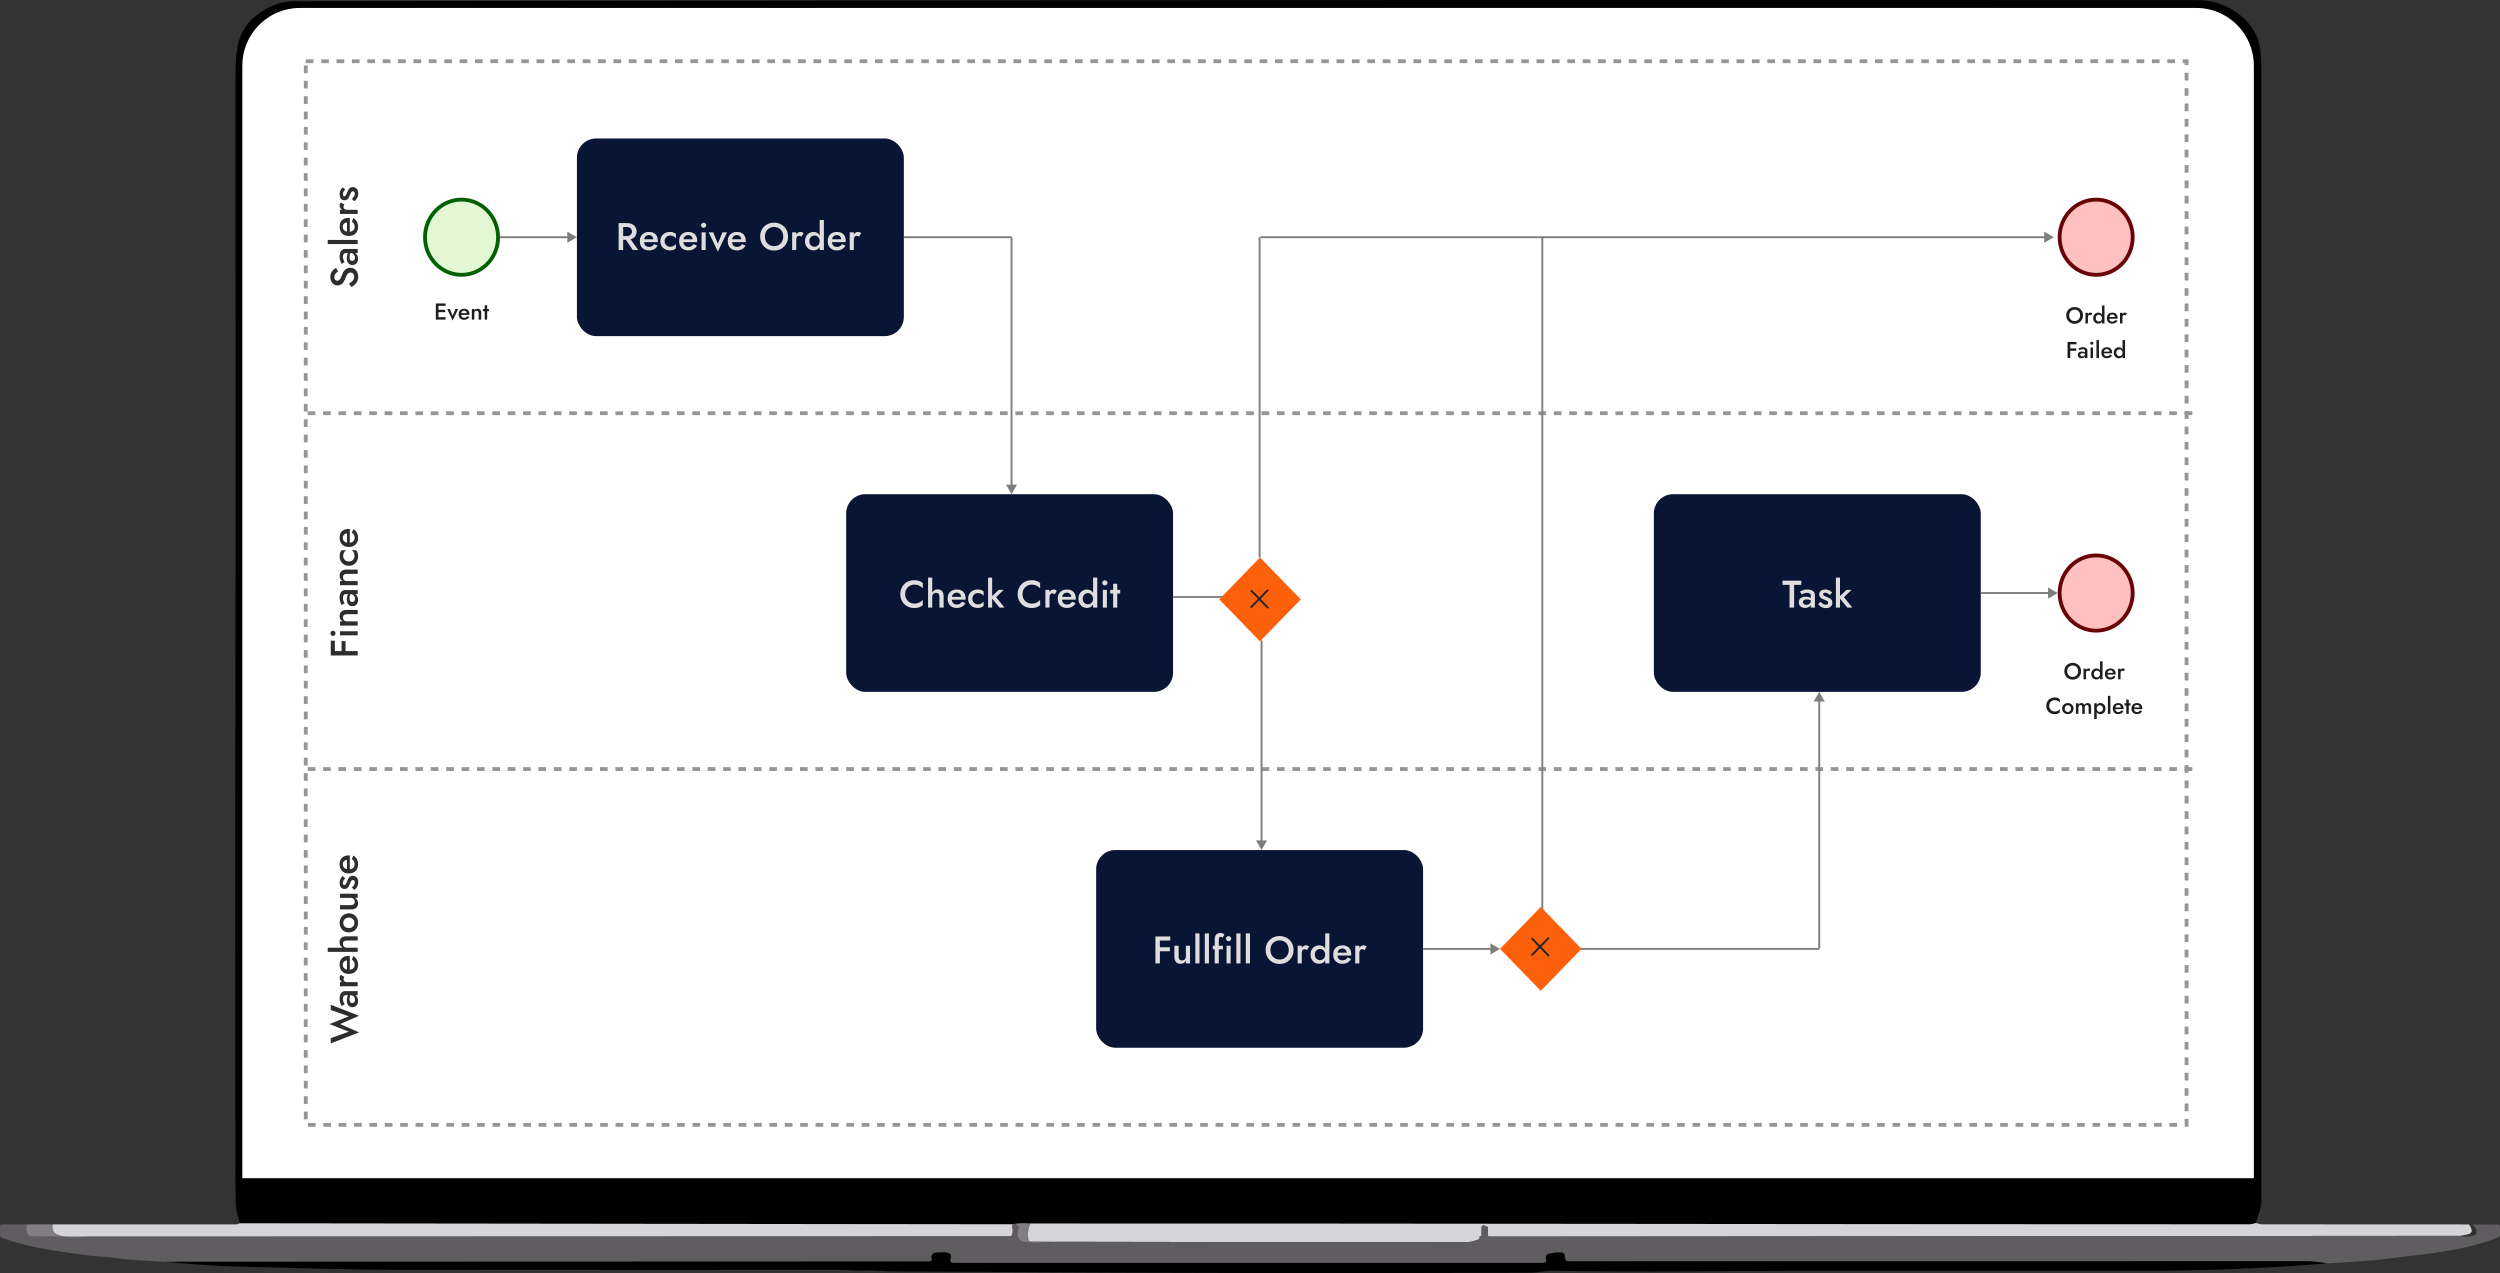 <svg width="650" height="331" viewBox="0 0 650 331" fill="none" xmlns="http://www.w3.org/2000/svg">
  <rect x="0" y="0" width="650" height="331" fill="#333333" stroke="none"/>
  <path
    d="M586.493 317.974C585.922 318.21 585.244 318.328 584.46 318.328C478.931 318.328 373.402 318.098 267.864 318.124C266.282 317.965 264.737 318.03 263.228 318.319L62.41 318.062C61.981 316.371 61.333 314.778 61.303 313.052C61.237 309.576 61.2 306.1 61.194 302.624C61.12 245.887 61.144 189.144 61.263 132.395L61.233 64.179C61.247 49.325 61.247 34.536 61.233 19.812C61.224 11.668 61.882 6.48 69.369 2.205C71.555 0.959 73.935 0.334 76.507 0.328C276.677 0.021 441.674 -0.07 571.499 0.053C578.488 0.062 584.838 4.373 587.062 10.189C587.653 11.747 587.949 14.347 587.949 17.988C587.969 116.053 587.969 214.122 587.949 312.193C587.949 313.149 587.773 314.123 587.42 315.114C587.082 316.064 586.772 317.017 586.493 317.974ZM584.18 10.455C582.655 6.852 577.431 2.798 572.745 2.798C408.08 2.798 243.415 2.739 78.75 2.621C70.106 2.621 63.796 8.614 63.796 15.81C63.789 112.312 63.786 208.793 63.786 305.253C63.786 305.319 63.815 305.382 63.867 305.428C63.92 305.475 63.991 305.501 64.065 305.501H584.689C584.8 305.501 584.906 305.462 584.985 305.392C585.063 305.322 585.108 305.228 585.108 305.129C585.101 209.719 585.104 114.277 585.117 18.803C585.117 14.713 584.805 11.93 584.18 10.455Z"
    fill="black" />
  <path
    d="M62.41 318.062L263.228 318.318C263.328 318.661 263.304 318.814 263.158 318.779C263.371 319.599 263.381 320.331 263.188 320.974C263.095 321.299 262.859 321.461 262.48 321.461L22.631 321.541C19.949 321.638 12.721 322.532 13.668 318.345L61.483 318.336L62.41 318.062Z"
    fill="#D5D5D8" />
  <path
    d="M267.864 318.124C267.272 319.522 267.113 320.912 267.385 322.293C267.452 322.618 267.671 322.783 268.043 322.789L275.371 322.86C270.831 323.172 267.927 323.225 266.658 323.019C264.677 322.694 264.045 321.493 264.763 319.416C264.876 319.086 264.737 318.773 264.345 318.478C264.072 318.271 263.803 318.271 263.537 318.478L263.158 318.779C263.304 318.814 263.328 318.661 263.228 318.318C264.737 318.029 266.282 317.964 267.864 318.124Z"
    fill="#837E83" />
  <path
    d="M267.864 318.124C373.402 318.097 478.931 318.327 584.459 318.327C585.244 318.327 585.922 318.209 586.493 317.973L587.909 318.327L641.924 318.354C642.423 319.033 642.662 319.596 642.642 320.045C642.622 320.493 642.21 320.809 641.406 320.992C640.808 321.122 640.193 321.231 639.562 321.32L387.36 321.523C386.981 321.523 386.798 321.355 386.812 321.019L386.851 319.469C386.865 319.104 386.675 318.865 386.283 318.752L385.894 318.646C385.818 318.626 385.736 318.621 385.657 318.633C385.578 318.645 385.503 318.673 385.439 318.715C385.374 318.757 385.321 318.812 385.284 318.875C385.247 318.939 385.228 319.009 385.226 319.08L385.177 322.081C385.175 322.086 385.176 322.091 385.179 322.095C385.182 322.099 385.186 322.102 385.192 322.103C385.197 322.104 385.202 322.103 385.207 322.101C385.212 322.098 385.215 322.094 385.216 322.09C385.316 321.812 385.246 321.612 385.007 321.488C384.976 321.473 384.94 321.465 384.904 321.465C384.868 321.466 384.833 321.474 384.802 321.49C384.771 321.506 384.745 321.529 384.727 321.557C384.709 321.584 384.699 321.615 384.698 321.647C384.698 321.73 384.698 321.815 384.698 321.904C384.691 322.11 384.572 322.246 384.339 322.311C383.482 322.541 382.724 322.922 381.817 322.922C346.325 322.987 310.843 322.966 275.371 322.86L268.043 322.789C267.671 322.783 267.452 322.618 267.385 322.293C267.113 320.912 267.272 319.523 267.864 318.124Z"
    fill="#D5D5D8" />
  <path
    d="M6.939 318.354C6.666 319.446 6.806 320.358 7.358 321.09C7.55 321.355 7.823 321.488 8.175 321.488L22.631 321.541L262.48 321.461C262.859 321.461 263.095 321.299 263.188 320.975C263.381 320.331 263.371 319.599 263.158 318.779L263.537 318.478C263.803 318.272 264.072 318.272 264.345 318.478C264.737 318.773 264.876 319.086 264.763 319.416C264.046 321.494 264.677 322.695 266.658 323.019C267.927 323.226 270.832 323.173 275.371 322.86C310.843 322.966 346.325 322.987 381.817 322.922C382.724 322.922 383.482 322.541 384.339 322.311C384.572 322.246 384.691 322.111 384.698 321.904C384.698 321.815 384.698 321.73 384.698 321.647C384.699 321.615 384.709 321.584 384.727 321.557C384.745 321.529 384.771 321.507 384.802 321.491C384.833 321.475 384.868 321.466 384.904 321.465C384.94 321.465 384.976 321.473 385.007 321.488C385.246 321.612 385.316 321.812 385.216 322.09C385.215 322.095 385.212 322.099 385.207 322.101C385.202 322.104 385.197 322.104 385.192 322.103C385.186 322.102 385.182 322.099 385.179 322.095C385.176 322.091 385.175 322.086 385.177 322.081L385.226 319.08C385.228 319.009 385.247 318.939 385.284 318.876C385.321 318.812 385.374 318.758 385.439 318.716C385.504 318.673 385.578 318.645 385.657 318.633C385.736 318.621 385.818 318.626 385.894 318.646L386.283 318.753C386.675 318.865 386.865 319.104 386.852 319.47L386.812 321.019C386.798 321.355 386.981 321.523 387.36 321.523L639.562 321.32C640.924 321.615 642.167 321.579 643.29 321.214C643.623 321.107 643.819 320.898 643.878 320.585C644.045 319.712 643.686 318.98 642.802 318.39L649.501 318.363C649.827 318.363 649.99 318.508 649.99 318.797L650 320.992C650.006 321.358 649.82 321.615 649.442 321.762C640.459 325.33 630.17 326.038 622.743 327.029C616.851 327.808 610.899 328.163 605.017 328.481C603.129 328.115 601.262 327.932 599.414 327.932C535.522 327.938 471.627 327.947 407.728 327.959C407.309 327.959 407.063 327.776 406.99 327.41L406.711 326.135C406.658 325.876 406.482 325.731 406.183 325.702C404.926 325.584 403.703 325.699 402.514 326.047C402.383 326.085 402.265 326.152 402.172 326.242C402.08 326.332 402.015 326.442 401.985 326.56C401.892 326.926 401.906 327.268 402.025 327.587C402.057 327.674 402.065 327.766 402.05 327.856C402.034 327.946 401.995 328.031 401.936 328.105C401.876 328.178 401.798 328.238 401.708 328.278C401.618 328.319 401.518 328.34 401.417 328.34H247.735C247.614 328.339 247.496 328.31 247.391 328.255C247.286 328.2 247.198 328.121 247.134 328.025C247.07 327.929 247.032 327.819 247.024 327.704C247.016 327.589 247.038 327.473 247.087 327.366C247.506 326.492 247.227 325.938 246.25 325.702C245.778 325.595 244.927 325.584 243.698 325.666C243.173 325.702 242.787 325.823 242.541 326.029C242.176 326.348 242.086 326.749 242.272 327.233C242.305 327.319 242.315 327.411 242.3 327.502C242.285 327.592 242.247 327.678 242.187 327.752C242.128 327.826 242.049 327.887 241.958 327.929C241.867 327.971 241.766 327.994 241.664 327.994L43.059 328.074C38.672 327.8 34.605 327.746 30.009 327.074C27.516 326.702 24.765 326.649 22.561 326.357C15.174 325.392 7.497 324.374 0.538 321.869C0.382 321.811 0.248 321.713 0.154 321.589C0.06 321.464 0.01 321.318 0.01 321.169L0 318.815C0 318.508 0.173 318.354 0.518 318.354H6.939Z"
    fill="#605D61" />
  <path
    d="M6.939 318.354L13.668 318.345C12.721 322.532 19.949 321.638 22.631 321.541L8.175 321.487C7.823 321.487 7.55 321.355 7.358 321.089C6.806 320.357 6.666 319.445 6.939 318.354Z"
    fill="#837E83" />
  <path
    d="M605.017 328.481C589.474 329.746 573.353 330.393 557.94 330.384C529.892 330.384 501.844 330.384 473.796 330.384C450.458 330.393 427.029 330.818 403.7 330.384C401.876 330.348 399.991 330.897 398.027 330.906C350.505 331.083 302.984 331.009 255.462 330.685C252.883 330.667 250.307 330.655 247.735 330.649C244.93 330.638 239.779 330.605 232.282 330.552C229.381 330.534 226.958 330.198 224.147 330.322C222.243 330.41 220.329 330.162 218.704 330.171C180.194 330.189 141.685 330.18 103.176 330.145C88.879 330.127 74.433 329.605 60.057 329.242C56.262 329.147 50.596 328.758 43.059 328.073L241.664 327.994C241.766 327.993 241.867 327.971 241.958 327.928C242.049 327.886 242.128 327.826 242.187 327.751C242.246 327.677 242.285 327.591 242.3 327.501C242.315 327.411 242.305 327.319 242.272 327.232C242.086 326.748 242.175 326.347 242.541 326.028C242.787 325.822 243.172 325.701 243.697 325.666C244.927 325.583 245.778 325.595 246.25 325.701C247.227 325.937 247.506 326.492 247.087 327.365C247.038 327.472 247.016 327.588 247.024 327.703C247.032 327.818 247.07 327.929 247.134 328.025C247.198 328.121 247.286 328.2 247.391 328.255C247.496 328.309 247.614 328.338 247.735 328.339H401.417C401.518 328.34 401.618 328.319 401.708 328.278C401.798 328.237 401.876 328.177 401.936 328.104C401.995 328.03 402.034 327.945 402.05 327.855C402.065 327.765 402.057 327.673 402.025 327.586C401.905 327.268 401.892 326.926 401.985 326.56C402.015 326.441 402.08 326.332 402.172 326.242C402.265 326.152 402.382 326.084 402.514 326.046C403.703 325.698 404.926 325.583 406.182 325.701C406.482 325.73 406.658 325.875 406.711 326.135L406.99 327.409C407.063 327.775 407.309 327.958 407.728 327.958C471.626 327.946 535.522 327.938 599.414 327.932C601.261 327.932 603.129 328.115 605.017 328.481Z"
    fill="black" />
  <path
    d="M63 17.056C63 8.772 69.716 2.056 78 2.056H571C579.284 2.056 586 8.772 586 17.056V306.329H63V17.056Z"
    fill="white" />
  <rect x="79.5" y="15.919" width="489" height="276.547" stroke="#969696" stroke-dasharray="2 2" />
  <line x1="80" y1="107.435" x2="570" y2="107.435" stroke="#969696" stroke-dasharray="2 2" />
  <line x1="80" y1="199.95" x2="570" y2="199.95" stroke="#969696" stroke-dasharray="2 2" />
  <path
    d="M90.75 73.743C91.017 73.589 91.253 73.426 91.46 73.252C91.66 73.073 91.817 72.876 91.93 72.662C92.037 72.449 92.09 72.209 92.09 71.942C92.09 71.623 92.003 71.362 91.83 71.162C91.657 70.963 91.433 70.862 91.16 70.862C90.9 70.862 90.693 70.926 90.54 71.052C90.38 71.179 90.247 71.356 90.14 71.582C90.027 71.802 89.917 72.059 89.81 72.353C89.75 72.526 89.67 72.719 89.57 72.933C89.463 73.146 89.333 73.349 89.18 73.543C89.02 73.736 88.827 73.896 88.6 74.022C88.367 74.149 88.087 74.213 87.76 74.213C87.387 74.213 87.06 74.116 86.78 73.922C86.493 73.729 86.273 73.469 86.12 73.142C85.96 72.809 85.88 72.433 85.88 72.013C85.88 71.599 85.953 71.239 86.1 70.933C86.247 70.626 86.433 70.369 86.66 70.162C86.887 69.949 87.123 69.782 87.37 69.662L87.91 70.623C87.737 70.709 87.577 70.819 87.43 70.953C87.277 71.086 87.157 71.243 87.07 71.422C86.977 71.596 86.93 71.799 86.93 72.032C86.93 72.359 87.007 72.599 87.16 72.752C87.307 72.906 87.48 72.983 87.68 72.983C87.86 72.983 88.023 72.929 88.17 72.823C88.31 72.709 88.443 72.536 88.57 72.302C88.697 72.069 88.827 71.766 88.96 71.392C89.033 71.186 89.127 70.979 89.24 70.772C89.353 70.559 89.497 70.366 89.67 70.192C89.837 70.019 90.033 69.882 90.26 69.782C90.487 69.676 90.753 69.623 91.06 69.623C91.387 69.623 91.68 69.686 91.94 69.812C92.2 69.939 92.42 70.112 92.6 70.332C92.773 70.552 92.907 70.802 93 71.082C93.1 71.356 93.15 71.642 93.15 71.942C93.15 72.356 93.07 72.739 92.91 73.093C92.743 73.439 92.523 73.743 92.25 74.002C91.977 74.263 91.68 74.469 91.36 74.623L90.75 73.743ZM91.57 67.822C91.723 67.822 91.857 67.785 91.97 67.712C92.077 67.638 92.157 67.538 92.21 67.412C92.263 67.278 92.29 67.128 92.29 66.962C92.29 66.748 92.247 66.555 92.16 66.382C92.073 66.201 91.947 66.058 91.78 65.951C91.607 65.838 91.407 65.781 91.18 65.781L91.78 65.621C92.073 65.621 92.32 65.708 92.52 65.882C92.713 66.048 92.86 66.261 92.96 66.522C93.053 66.775 93.1 67.035 93.1 67.302C93.1 67.588 93.043 67.855 92.93 68.102C92.817 68.348 92.65 68.545 92.43 68.692C92.21 68.838 91.943 68.912 91.63 68.912C91.183 68.912 90.83 68.755 90.57 68.442C90.303 68.128 90.17 67.685 90.17 67.112C90.17 66.805 90.203 66.541 90.27 66.322C90.337 66.095 90.417 65.908 90.51 65.761C90.597 65.615 90.677 65.511 90.75 65.451L91.3 65.451C91.153 65.658 91.047 65.878 90.98 66.112C90.913 66.345 90.88 66.591 90.88 66.852C90.88 67.078 90.91 67.261 90.97 67.401C91.023 67.541 91.1 67.648 91.2 67.722C91.3 67.788 91.423 67.822 91.57 67.822ZM89.6 68.162L88.84 68.602C88.713 68.395 88.59 68.128 88.47 67.802C88.35 67.468 88.29 67.088 88.29 66.662C88.29 66.281 88.347 65.948 88.46 65.662C88.573 65.368 88.737 65.138 88.95 64.972C89.157 64.805 89.413 64.722 89.72 64.722L93 64.722L93 65.781L89.93 65.781C89.783 65.781 89.663 65.808 89.57 65.862C89.477 65.908 89.4 65.975 89.34 66.061C89.28 66.148 89.237 66.251 89.21 66.371C89.183 66.492 89.17 66.621 89.17 66.761C89.17 66.975 89.197 67.178 89.25 67.371C89.297 67.558 89.357 67.722 89.43 67.862C89.497 67.995 89.553 68.095 89.6 68.162ZM85.2 63.462L85.2 62.382L93 62.382L93 63.462L85.2 63.462ZM93.1 59.002C93.1 59.468 93 59.882 92.8 60.242C92.6 60.595 92.32 60.868 91.96 61.062C91.6 61.255 91.18 61.352 90.7 61.352C90.213 61.352 89.79 61.255 89.43 61.062C89.07 60.861 88.793 60.581 88.6 60.221C88.4 59.861 88.3 59.438 88.3 58.952C88.3 58.465 88.393 58.051 88.58 57.712C88.767 57.371 89.037 57.111 89.39 56.931C89.737 56.745 90.157 56.651 90.65 56.651C90.703 56.651 90.76 56.655 90.82 56.661C90.88 56.661 90.923 56.665 90.95 56.672L90.95 60.712L90.21 60.712L90.21 57.592L90.67 57.922C90.63 57.901 90.577 57.882 90.51 57.861C90.437 57.835 90.377 57.822 90.33 57.822C90.083 57.822 89.87 57.871 89.69 57.971C89.51 58.065 89.37 58.198 89.27 58.371C89.17 58.538 89.12 58.735 89.12 58.962C89.12 59.235 89.18 59.468 89.3 59.661C89.42 59.855 89.593 60.002 89.82 60.102C90.047 60.202 90.327 60.255 90.66 60.261C90.993 60.261 91.277 60.212 91.51 60.111C91.737 60.011 91.91 59.865 92.03 59.672C92.15 59.471 92.21 59.231 92.21 58.952C92.21 58.658 92.15 58.401 92.03 58.181C91.91 57.962 91.727 57.778 91.48 57.632L91.86 56.702C92.273 56.941 92.583 57.252 92.79 57.632C92.997 58.011 93.1 58.468 93.1 59.002ZM88.4 54.551L93 54.551L93 55.621L88.4 55.621L88.4 54.551ZM89.55 53.181C89.47 53.281 89.41 53.374 89.37 53.461C89.33 53.547 89.31 53.657 89.31 53.791C89.31 53.971 89.357 54.117 89.45 54.231C89.543 54.344 89.673 54.427 89.84 54.481C90 54.527 90.19 54.551 90.41 54.551L90.2 54.911C89.833 54.911 89.51 54.844 89.23 54.711C88.943 54.571 88.717 54.394 88.55 54.181C88.383 53.961 88.3 53.734 88.3 53.501C88.3 53.334 88.327 53.177 88.38 53.031C88.427 52.884 88.513 52.761 88.64 52.661L89.55 53.181ZM91.49 51.709C91.65 51.563 91.79 51.416 91.91 51.27C92.023 51.116 92.11 50.963 92.17 50.809C92.223 50.656 92.25 50.503 92.25 50.349C92.25 50.156 92.207 50.006 92.12 49.9C92.033 49.786 91.913 49.73 91.76 49.73C91.627 49.73 91.513 49.773 91.42 49.859C91.32 49.946 91.237 50.066 91.17 50.219C91.097 50.373 91.023 50.553 90.95 50.76C90.87 50.966 90.777 51.173 90.67 51.38C90.557 51.58 90.41 51.746 90.23 51.88C90.05 52.006 89.823 52.069 89.55 52.069C89.27 52.069 89.037 51.999 88.85 51.859C88.663 51.713 88.527 51.52 88.44 51.279C88.347 51.033 88.3 50.77 88.3 50.489C88.3 50.236 88.337 49.999 88.41 49.779C88.483 49.553 88.58 49.349 88.7 49.169C88.82 48.989 88.957 48.836 89.11 48.709L89.75 49.309C89.57 49.463 89.423 49.646 89.31 49.859C89.197 50.073 89.14 50.293 89.14 50.52C89.14 50.673 89.173 50.8 89.24 50.9C89.307 50.999 89.403 51.05 89.53 51.05C89.637 51.05 89.733 51.006 89.82 50.919C89.9 50.826 89.973 50.706 90.04 50.559C90.107 50.406 90.177 50.236 90.25 50.05C90.35 49.796 90.46 49.563 90.58 49.349C90.7 49.136 90.847 48.966 91.02 48.84C91.193 48.706 91.42 48.639 91.7 48.639C92.133 48.639 92.483 48.789 92.75 49.09C93.01 49.383 93.14 49.783 93.14 50.289C93.14 50.603 93.093 50.893 93 51.16C92.9 51.419 92.773 51.65 92.62 51.849C92.46 52.043 92.293 52.206 92.12 52.34L91.49 51.709Z"
    fill="#2E2D2D" />
  <path
    d="M113.749 83.096V82.472H115.867V83.096H113.749ZM113.749 79.52V78.896H115.867V79.52H113.749ZM113.749 81.152V80.54H115.747V81.152H113.749ZM113.311 78.896H114.007V83.096H113.311V78.896ZM116.265 80.336H116.973L117.693 82.118L118.413 80.336H119.127L117.693 83.348L116.265 80.336ZM120.644 83.156C120.364 83.156 120.116 83.096 119.9 82.976C119.688 82.856 119.524 82.688 119.408 82.472C119.292 82.256 119.234 82.004 119.234 81.716C119.234 81.424 119.292 81.17 119.408 80.954C119.528 80.738 119.696 80.572 119.912 80.456C120.128 80.336 120.382 80.276 120.674 80.276C120.966 80.276 121.214 80.332 121.418 80.444C121.622 80.556 121.778 80.718 121.886 80.93C121.998 81.138 122.054 81.39 122.054 81.686C122.054 81.718 122.052 81.752 122.048 81.788C122.048 81.824 122.046 81.85 122.042 81.866H119.618V81.422H121.49L121.292 81.698C121.304 81.674 121.316 81.642 121.328 81.602C121.344 81.558 121.352 81.522 121.352 81.494C121.352 81.346 121.322 81.218 121.262 81.11C121.206 81.002 121.126 80.918 121.022 80.858C120.922 80.798 120.804 80.768 120.668 80.768C120.504 80.768 120.364 80.804 120.248 80.876C120.132 80.948 120.044 81.052 119.984 81.188C119.924 81.324 119.892 81.492 119.888 81.692C119.888 81.892 119.918 82.062 119.978 82.202C120.038 82.338 120.126 82.442 120.242 82.514C120.362 82.586 120.506 82.622 120.674 82.622C120.85 82.622 121.004 82.586 121.136 82.514C121.268 82.442 121.378 82.332 121.466 82.184L122.024 82.412C121.88 82.66 121.694 82.846 121.466 82.97C121.238 83.094 120.964 83.156 120.644 83.156ZM124.449 81.416C124.449 81.212 124.407 81.058 124.323 80.954C124.239 80.85 124.109 80.798 123.933 80.798C123.813 80.798 123.707 80.824 123.615 80.876C123.523 80.924 123.451 80.996 123.399 81.092C123.347 81.184 123.321 81.292 123.321 81.416V83.096H122.673V80.336H123.321V80.762C123.409 80.598 123.521 80.476 123.657 80.396C123.797 80.316 123.963 80.276 124.155 80.276C124.467 80.276 124.705 80.372 124.869 80.564C125.033 80.752 125.115 81.012 125.115 81.344V83.096H124.449V81.416ZM125.558 80.336H127.124V80.906H125.558V80.336ZM126.02 79.376H126.662V83.096H126.02V79.376Z"
    fill="#1E1E1E" />
  <path
    d="M537.971 81.996C537.971 82.284 538.031 82.542 538.151 82.77C538.275 82.994 538.445 83.17 538.661 83.298C538.877 83.426 539.123 83.49 539.399 83.49C539.679 83.49 539.925 83.426 540.137 83.298C540.353 83.17 540.521 82.994 540.641 82.77C540.765 82.542 540.827 82.284 540.827 81.996C540.827 81.708 540.767 81.452 540.647 81.228C540.527 81 540.359 80.822 540.143 80.694C539.931 80.566 539.683 80.502 539.399 80.502C539.123 80.502 538.877 80.566 538.661 80.694C538.445 80.822 538.275 81 538.151 81.228C538.031 81.452 537.971 81.708 537.971 81.996ZM537.221 81.996C537.221 81.68 537.275 81.39 537.383 81.126C537.491 80.862 537.643 80.634 537.839 80.442C538.039 80.246 538.271 80.094 538.535 79.986C538.803 79.878 539.091 79.824 539.399 79.824C539.715 79.824 540.005 79.878 540.269 79.986C540.533 80.094 540.763 80.246 540.959 80.442C541.159 80.634 541.313 80.862 541.421 81.126C541.529 81.39 541.583 81.68 541.583 81.996C541.583 82.308 541.529 82.598 541.421 82.866C541.313 83.134 541.161 83.366 540.965 83.562C540.769 83.758 540.537 83.912 540.269 84.024C540.005 84.132 539.715 84.186 539.399 84.186C539.087 84.186 538.797 84.132 538.529 84.024C538.261 83.912 538.029 83.758 537.833 83.562C537.641 83.366 537.491 83.134 537.383 82.866C537.275 82.598 537.221 82.308 537.221 81.996ZM542.86 81.336V84.096H542.218V81.336H542.86ZM543.682 82.026C543.622 81.978 543.566 81.942 543.514 81.918C543.462 81.894 543.396 81.882 543.316 81.882C543.208 81.882 543.12 81.91 543.052 81.966C542.984 82.022 542.934 82.1 542.902 82.2C542.874 82.296 542.86 82.41 542.86 82.542L542.644 82.416C542.644 82.196 542.684 82.002 542.764 81.834C542.848 81.662 542.954 81.526 543.082 81.426C543.214 81.326 543.35 81.276 543.49 81.276C543.59 81.276 543.684 81.292 543.772 81.324C543.86 81.352 543.934 81.404 543.994 81.48L543.682 82.026ZM546.514 79.416H547.168V84.096H546.514V79.416ZM544.228 82.716C544.228 82.412 544.29 82.154 544.414 81.942C544.538 81.726 544.702 81.562 544.906 81.45C545.114 81.334 545.336 81.276 545.572 81.276C545.804 81.276 546.006 81.334 546.178 81.45C546.354 81.566 546.492 81.732 546.592 81.948C546.696 82.16 546.748 82.416 546.748 82.716C546.748 83.012 546.696 83.268 546.592 83.484C546.492 83.7 546.354 83.866 546.178 83.982C546.006 84.098 545.804 84.156 545.572 84.156C545.336 84.156 545.114 84.1 544.906 83.988C544.702 83.872 544.538 83.706 544.414 83.49C544.29 83.274 544.228 83.016 544.228 82.716ZM544.9 82.716C544.9 82.9 544.938 83.058 545.014 83.19C545.09 83.322 545.19 83.422 545.314 83.49C545.442 83.558 545.58 83.592 545.728 83.592C545.852 83.592 545.974 83.558 546.094 83.49C546.218 83.422 546.318 83.324 546.394 83.196C546.474 83.064 546.514 82.904 546.514 82.716C546.514 82.528 546.474 82.37 546.394 82.242C546.318 82.11 546.218 82.01 546.094 81.942C545.974 81.874 545.852 81.84 545.728 81.84C545.58 81.84 545.442 81.874 545.314 81.942C545.19 82.01 545.09 82.11 545.014 82.242C544.938 82.374 544.9 82.532 544.9 82.716ZM549.172 84.156C548.892 84.156 548.644 84.096 548.428 83.976C548.216 83.856 548.052 83.688 547.936 83.472C547.82 83.256 547.762 83.004 547.762 82.716C547.762 82.424 547.82 82.17 547.936 81.954C548.056 81.738 548.224 81.572 548.44 81.456C548.656 81.336 548.91 81.276 549.202 81.276C549.494 81.276 549.742 81.332 549.946 81.444C550.15 81.556 550.306 81.718 550.414 81.93C550.526 82.138 550.582 82.39 550.582 82.686C550.582 82.718 550.58 82.752 550.576 82.788C550.576 82.824 550.574 82.85 550.57 82.866H548.146V82.422H550.018L549.82 82.698C549.832 82.674 549.844 82.642 549.856 82.602C549.872 82.558 549.88 82.522 549.88 82.494C549.88 82.346 549.85 82.218 549.79 82.11C549.734 82.002 549.654 81.918 549.55 81.858C549.45 81.798 549.332 81.768 549.196 81.768C549.032 81.768 548.892 81.804 548.776 81.876C548.66 81.948 548.572 82.052 548.512 82.188C548.452 82.324 548.42 82.492 548.416 82.692C548.416 82.892 548.446 83.062 548.506 83.202C548.566 83.338 548.654 83.442 548.77 83.514C548.89 83.586 549.034 83.622 549.202 83.622C549.378 83.622 549.532 83.586 549.664 83.514C549.796 83.442 549.906 83.332 549.994 83.184L550.552 83.412C550.408 83.66 550.222 83.846 549.994 83.97C549.766 84.094 549.492 84.156 549.172 84.156ZM551.842 81.336V84.096H551.2V81.336H551.842ZM552.664 82.026C552.604 81.978 552.548 81.942 552.496 81.918C552.444 81.894 552.378 81.882 552.298 81.882C552.19 81.882 552.102 81.91 552.034 81.966C551.966 82.022 551.916 82.1 551.884 82.2C551.856 82.296 551.842 82.41 551.842 82.542L551.626 82.416C551.626 82.196 551.666 82.002 551.746 81.834C551.83 81.662 551.936 81.526 552.064 81.426C552.196 81.326 552.332 81.276 552.472 81.276C552.572 81.276 552.666 81.292 552.754 81.324C552.842 81.352 552.916 81.404 552.976 81.48L552.664 82.026ZM538.005 89.532V88.896H539.883V89.532H538.005ZM538.005 91.2V90.582H539.823V91.2H538.005ZM537.567 88.896H538.263V93.096H537.567V88.896ZM540.868 92.238C540.868 92.33 540.89 92.41 540.934 92.478C540.978 92.542 541.038 92.59 541.114 92.622C541.194 92.654 541.284 92.67 541.384 92.67C541.512 92.67 541.628 92.644 541.732 92.592C541.84 92.54 541.926 92.464 541.99 92.364C542.058 92.26 542.092 92.14 542.092 92.004L542.188 92.364C542.188 92.54 542.136 92.688 542.032 92.808C541.932 92.924 541.804 93.012 541.648 93.072C541.496 93.128 541.34 93.156 541.18 93.156C541.008 93.156 540.848 93.122 540.7 93.054C540.552 92.986 540.434 92.886 540.346 92.754C540.258 92.622 540.214 92.462 540.214 92.274C540.214 92.006 540.308 91.794 540.496 91.638C540.684 91.478 540.95 91.398 541.294 91.398C541.478 91.398 541.636 91.418 541.768 91.458C541.904 91.498 542.016 91.546 542.104 91.602C542.192 91.654 542.254 91.702 542.29 91.746V92.076C542.166 91.988 542.034 91.924 541.894 91.884C541.754 91.844 541.606 91.824 541.45 91.824C541.314 91.824 541.204 91.842 541.12 91.878C541.036 91.91 540.972 91.956 540.928 92.016C540.888 92.076 540.868 92.15 540.868 92.238ZM540.664 91.056L540.4 90.6C540.524 90.524 540.684 90.45 540.88 90.378C541.08 90.306 541.308 90.27 541.564 90.27C541.792 90.27 541.992 90.304 542.164 90.372C542.34 90.44 542.478 90.538 542.578 90.666C542.678 90.79 542.728 90.944 542.728 91.128V93.096H542.092V91.254C542.092 91.166 542.076 91.094 542.044 91.038C542.016 90.982 541.976 90.936 541.924 90.9C541.872 90.864 541.81 90.838 541.738 90.822C541.666 90.806 541.588 90.798 541.504 90.798C541.376 90.798 541.254 90.814 541.138 90.846C541.026 90.874 540.928 90.91 540.844 90.954C540.764 90.994 540.704 91.028 540.664 91.056ZM543.459 89.238C543.459 89.126 543.499 89.032 543.579 88.956C543.663 88.88 543.759 88.842 543.867 88.842C543.983 88.842 544.079 88.88 544.155 88.956C544.235 89.032 544.275 89.126 544.275 89.238C544.275 89.346 544.235 89.44 544.155 89.52C544.079 89.596 543.983 89.634 543.867 89.634C543.759 89.634 543.663 89.596 543.579 89.52C543.499 89.44 543.459 89.346 543.459 89.238ZM543.549 90.336H544.185V93.096H543.549V90.336ZM545.077 88.416H545.725V93.096H545.077V88.416ZM547.754 93.156C547.474 93.156 547.226 93.096 547.01 92.976C546.798 92.856 546.634 92.688 546.518 92.472C546.402 92.256 546.344 92.004 546.344 91.716C546.344 91.424 546.402 91.17 546.518 90.954C546.638 90.738 546.806 90.572 547.022 90.456C547.238 90.336 547.492 90.276 547.784 90.276C548.076 90.276 548.324 90.332 548.528 90.444C548.732 90.556 548.888 90.718 548.996 90.93C549.108 91.138 549.164 91.39 549.164 91.686C549.164 91.718 549.162 91.752 549.158 91.788C549.158 91.824 549.156 91.85 549.152 91.866H546.728V91.422H548.6L548.402 91.698C548.414 91.674 548.426 91.642 548.438 91.602C548.454 91.558 548.462 91.522 548.462 91.494C548.462 91.346 548.432 91.218 548.372 91.11C548.316 91.002 548.236 90.918 548.132 90.858C548.032 90.798 547.914 90.768 547.778 90.768C547.614 90.768 547.474 90.804 547.358 90.876C547.242 90.948 547.154 91.052 547.094 91.188C547.034 91.324 547.002 91.492 546.998 91.692C546.998 91.892 547.028 92.062 547.088 92.202C547.148 92.338 547.236 92.442 547.352 92.514C547.472 92.586 547.616 92.622 547.784 92.622C547.96 92.622 548.114 92.586 548.246 92.514C548.378 92.442 548.488 92.332 548.576 92.184L549.134 92.412C548.99 92.66 548.804 92.846 548.576 92.97C548.348 93.094 548.074 93.156 547.754 93.156ZM551.858 88.416H552.512V93.096H551.858V88.416ZM549.572 91.716C549.572 91.412 549.634 91.154 549.758 90.942C549.882 90.726 550.046 90.562 550.25 90.45C550.458 90.334 550.68 90.276 550.916 90.276C551.148 90.276 551.35 90.334 551.522 90.45C551.698 90.566 551.836 90.732 551.936 90.948C552.04 91.16 552.092 91.416 552.092 91.716C552.092 92.012 552.04 92.268 551.936 92.484C551.836 92.7 551.698 92.866 551.522 92.982C551.35 93.098 551.148 93.156 550.916 93.156C550.68 93.156 550.458 93.1 550.25 92.988C550.046 92.872 549.882 92.706 549.758 92.49C549.634 92.274 549.572 92.016 549.572 91.716ZM550.244 91.716C550.244 91.9 550.282 92.058 550.358 92.19C550.434 92.322 550.534 92.422 550.658 92.49C550.786 92.558 550.924 92.592 551.072 92.592C551.196 92.592 551.318 92.558 551.438 92.49C551.562 92.422 551.662 92.324 551.738 92.196C551.818 92.064 551.858 91.904 551.858 91.716C551.858 91.528 551.818 91.37 551.738 91.242C551.662 91.11 551.562 91.01 551.438 90.942C551.318 90.874 551.196 90.84 551.072 90.84C550.924 90.84 550.786 90.874 550.658 90.942C550.534 91.01 550.434 91.11 550.358 91.242C550.282 91.374 550.244 91.532 550.244 91.716Z"
    fill="#1E1E1E" />
  <path
    d="M537.471 174.512C537.471 174.8 537.531 175.058 537.651 175.286C537.775 175.51 537.945 175.686 538.161 175.814C538.377 175.942 538.623 176.006 538.899 176.006C539.179 176.006 539.425 175.942 539.637 175.814C539.853 175.686 540.021 175.51 540.141 175.286C540.265 175.058 540.327 174.8 540.327 174.512C540.327 174.224 540.267 173.968 540.147 173.744C540.027 173.516 539.859 173.338 539.643 173.21C539.431 173.082 539.183 173.018 538.899 173.018C538.623 173.018 538.377 173.082 538.161 173.21C537.945 173.338 537.775 173.516 537.651 173.744C537.531 173.968 537.471 174.224 537.471 174.512ZM536.721 174.512C536.721 174.196 536.775 173.906 536.883 173.642C536.991 173.378 537.143 173.15 537.339 172.958C537.539 172.762 537.771 172.61 538.035 172.502C538.303 172.394 538.591 172.34 538.899 172.34C539.215 172.34 539.505 172.394 539.769 172.502C540.033 172.61 540.263 172.762 540.459 172.958C540.659 173.15 540.813 173.378 540.921 173.642C541.029 173.906 541.083 174.196 541.083 174.512C541.083 174.824 541.029 175.114 540.921 175.382C540.813 175.65 540.661 175.882 540.465 176.078C540.269 176.274 540.037 176.428 539.769 176.54C539.505 176.648 539.215 176.702 538.899 176.702C538.587 176.702 538.297 176.648 538.029 176.54C537.761 176.428 537.529 176.274 537.333 176.078C537.141 175.882 536.991 175.65 536.883 175.382C536.775 175.114 536.721 174.824 536.721 174.512ZM542.36 173.852V176.612H541.718V173.852H542.36ZM543.182 174.542C543.122 174.494 543.066 174.458 543.014 174.434C542.962 174.41 542.896 174.398 542.816 174.398C542.708 174.398 542.62 174.426 542.552 174.482C542.484 174.538 542.434 174.616 542.402 174.716C542.374 174.812 542.36 174.926 542.36 175.058L542.144 174.932C542.144 174.712 542.184 174.518 542.264 174.35C542.348 174.178 542.454 174.042 542.582 173.942C542.714 173.842 542.85 173.792 542.99 173.792C543.09 173.792 543.184 173.808 543.272 173.84C543.36 173.868 543.434 173.92 543.494 173.996L543.182 174.542ZM546.014 171.932H546.668V176.612H546.014V171.932ZM543.728 175.232C543.728 174.928 543.79 174.67 543.914 174.458C544.038 174.242 544.202 174.078 544.406 173.966C544.614 173.85 544.836 173.792 545.072 173.792C545.304 173.792 545.506 173.85 545.678 173.966C545.854 174.082 545.992 174.248 546.092 174.464C546.196 174.676 546.248 174.932 546.248 175.232C546.248 175.528 546.196 175.784 546.092 176C545.992 176.216 545.854 176.382 545.678 176.498C545.506 176.614 545.304 176.672 545.072 176.672C544.836 176.672 544.614 176.616 544.406 176.504C544.202 176.388 544.038 176.222 543.914 176.006C543.79 175.79 543.728 175.532 543.728 175.232ZM544.4 175.232C544.4 175.416 544.438 175.574 544.514 175.706C544.59 175.838 544.69 175.938 544.814 176.006C544.942 176.074 545.08 176.108 545.228 176.108C545.352 176.108 545.474 176.074 545.594 176.006C545.718 175.938 545.818 175.84 545.894 175.712C545.974 175.58 546.014 175.42 546.014 175.232C546.014 175.044 545.974 174.886 545.894 174.758C545.818 174.626 545.718 174.526 545.594 174.458C545.474 174.39 545.352 174.356 545.228 174.356C545.08 174.356 544.942 174.39 544.814 174.458C544.69 174.526 544.59 174.626 544.514 174.758C544.438 174.89 544.4 175.048 544.4 175.232ZM548.672 176.672C548.392 176.672 548.144 176.612 547.928 176.492C547.716 176.372 547.552 176.204 547.436 175.988C547.32 175.772 547.262 175.52 547.262 175.232C547.262 174.94 547.32 174.686 547.436 174.47C547.556 174.254 547.724 174.088 547.94 173.972C548.156 173.852 548.41 173.792 548.702 173.792C548.994 173.792 549.242 173.848 549.446 173.96C549.65 174.072 549.806 174.234 549.914 174.446C550.026 174.654 550.082 174.906 550.082 175.202C550.082 175.234 550.08 175.268 550.076 175.304C550.076 175.34 550.074 175.366 550.07 175.382H547.646V174.938H549.518L549.32 175.214C549.332 175.19 549.344 175.158 549.356 175.118C549.372 175.074 549.38 175.038 549.38 175.01C549.38 174.862 549.35 174.734 549.29 174.626C549.234 174.518 549.154 174.434 549.05 174.374C548.95 174.314 548.832 174.284 548.696 174.284C548.532 174.284 548.392 174.32 548.276 174.392C548.16 174.464 548.072 174.568 548.012 174.704C547.952 174.84 547.92 175.008 547.916 175.208C547.916 175.408 547.946 175.578 548.006 175.718C548.066 175.854 548.154 175.958 548.27 176.03C548.39 176.102 548.534 176.138 548.702 176.138C548.878 176.138 549.032 176.102 549.164 176.03C549.296 175.958 549.406 175.848 549.494 175.7L550.052 175.928C549.908 176.176 549.722 176.362 549.494 176.486C549.266 176.61 548.992 176.672 548.672 176.672ZM551.342 173.852V176.612H550.7V173.852H551.342ZM552.164 174.542C552.104 174.494 552.048 174.458 551.996 174.434C551.944 174.41 551.878 174.398 551.798 174.398C551.69 174.398 551.602 174.426 551.534 174.482C551.466 174.538 551.416 174.616 551.384 174.716C551.356 174.812 551.342 174.926 551.342 175.058L551.126 174.932C551.126 174.712 551.166 174.518 551.246 174.35C551.33 174.178 551.436 174.042 551.564 173.942C551.696 173.842 551.832 173.792 551.972 173.792C552.072 173.792 552.166 173.808 552.254 173.84C552.342 173.868 552.416 173.92 552.476 173.996L552.164 174.542ZM532.79 183.512C532.79 183.808 532.856 184.068 532.988 184.292C533.124 184.516 533.3 184.69 533.516 184.814C533.736 184.934 533.974 184.994 534.23 184.994C534.43 184.994 534.61 184.968 534.77 184.916C534.93 184.864 535.074 184.794 535.202 184.706C535.334 184.614 535.448 184.512 535.544 184.4V185.24C535.368 185.384 535.178 185.494 534.974 185.57C534.77 185.646 534.514 185.684 534.206 185.684C533.898 185.684 533.61 185.632 533.342 185.528C533.078 185.424 532.848 185.274 532.652 185.078C532.456 184.882 532.302 184.652 532.19 184.388C532.082 184.12 532.028 183.828 532.028 183.512C532.028 183.196 532.082 182.906 532.19 182.642C532.302 182.374 532.456 182.142 532.652 181.946C532.848 181.75 533.078 181.6 533.342 181.496C533.61 181.392 533.898 181.34 534.206 181.34C534.514 181.34 534.77 181.378 534.974 181.454C535.178 181.53 535.368 181.64 535.544 181.784V182.624C535.448 182.512 535.334 182.412 535.202 182.324C535.074 182.232 534.93 182.16 534.77 182.108C534.61 182.056 534.43 182.03 534.23 182.03C533.974 182.03 533.736 182.092 533.516 182.216C533.3 182.336 533.124 182.508 532.988 182.732C532.856 182.952 532.79 183.212 532.79 183.512ZM536.152 184.232C536.152 183.948 536.216 183.698 536.344 183.482C536.476 183.266 536.654 183.098 536.878 182.978C537.102 182.854 537.356 182.792 537.64 182.792C537.924 182.792 538.176 182.854 538.396 182.978C538.62 183.098 538.798 183.266 538.93 183.482C539.062 183.698 539.128 183.948 539.128 184.232C539.128 184.512 539.062 184.762 538.93 184.982C538.798 185.198 538.62 185.368 538.396 185.492C538.176 185.612 537.924 185.672 537.64 185.672C537.356 185.672 537.102 185.612 536.878 185.492C536.654 185.368 536.476 185.198 536.344 184.982C536.216 184.762 536.152 184.512 536.152 184.232ZM536.818 184.232C536.818 184.404 536.854 184.556 536.926 184.688C536.998 184.816 537.096 184.918 537.22 184.994C537.344 185.066 537.484 185.102 537.64 185.102C537.792 185.102 537.93 185.066 538.054 184.994C538.182 184.918 538.282 184.816 538.354 184.688C538.426 184.556 538.462 184.404 538.462 184.232C538.462 184.06 538.426 183.908 538.354 183.776C538.282 183.644 538.182 183.542 538.054 183.47C537.93 183.398 537.792 183.362 537.64 183.362C537.484 183.362 537.344 183.398 537.22 183.47C537.096 183.542 536.998 183.644 536.926 183.776C536.854 183.908 536.818 184.06 536.818 184.232ZM543.691 183.86V185.612H543.043V183.932C543.043 183.724 543.005 183.57 542.929 183.47C542.857 183.366 542.741 183.314 542.581 183.314C542.473 183.314 542.377 183.338 542.293 183.386C542.213 183.434 542.149 183.504 542.101 183.596C542.057 183.688 542.035 183.8 542.035 183.932V185.612H541.387V183.932C541.387 183.724 541.349 183.57 541.273 183.47C541.201 183.366 541.085 183.314 540.925 183.314C540.813 183.314 540.715 183.338 540.631 183.386C540.551 183.434 540.489 183.504 540.445 183.596C540.401 183.688 540.379 183.8 540.379 183.932V185.612H539.743V182.852H540.379V183.254C540.459 183.102 540.563 182.988 540.691 182.912C540.823 182.832 540.977 182.792 541.153 182.792C541.357 182.792 541.525 182.834 541.657 182.918C541.793 183.002 541.891 183.124 541.951 183.284C542.047 183.124 542.167 183.002 542.311 182.918C542.459 182.834 542.627 182.792 542.815 182.792C543.011 182.792 543.173 182.834 543.301 182.918C543.433 182.998 543.531 183.118 543.595 183.278C543.659 183.438 543.691 183.632 543.691 183.86ZM545.148 186.932H544.494V182.852H545.148V186.932ZM547.434 184.232C547.434 184.536 547.372 184.798 547.248 185.018C547.124 185.234 546.96 185.4 546.756 185.516C546.552 185.628 546.33 185.684 546.09 185.684C545.854 185.684 545.648 185.626 545.472 185.51C545.3 185.39 545.166 185.222 545.07 185.006C544.978 184.786 544.932 184.528 544.932 184.232C544.932 183.932 544.978 183.674 545.07 183.458C545.166 183.242 545.3 183.076 545.472 182.96C545.648 182.84 545.854 182.78 546.09 182.78C546.33 182.78 546.552 182.838 546.756 182.954C546.96 183.066 547.124 183.23 547.248 183.446C547.372 183.662 547.434 183.924 547.434 184.232ZM546.762 184.232C546.762 184.048 546.724 183.892 546.648 183.764C546.572 183.632 546.47 183.534 546.342 183.47C546.218 183.402 546.08 183.368 545.928 183.368C545.804 183.368 545.682 183.402 545.562 183.47C545.442 183.534 545.342 183.63 545.262 183.758C545.186 183.886 545.148 184.044 545.148 184.232C545.148 184.42 545.186 184.578 545.262 184.706C545.342 184.834 545.442 184.932 545.562 185C545.682 185.064 545.804 185.096 545.928 185.096C546.08 185.096 546.218 185.064 546.342 185C546.47 184.932 546.572 184.834 546.648 184.706C546.724 184.574 546.762 184.416 546.762 184.232ZM548.052 180.932H548.7V185.612H548.052V180.932ZM550.728 185.672C550.448 185.672 550.2 185.612 549.984 185.492C549.772 185.372 549.608 185.204 549.492 184.988C549.376 184.772 549.318 184.52 549.318 184.232C549.318 183.94 549.376 183.686 549.492 183.47C549.612 183.254 549.78 183.088 549.996 182.972C550.212 182.852 550.466 182.792 550.758 182.792C551.05 182.792 551.298 182.848 551.502 182.96C551.706 183.072 551.862 183.234 551.97 183.446C552.082 183.654 552.138 183.906 552.138 184.202C552.138 184.234 552.136 184.268 552.132 184.304C552.132 184.34 552.13 184.366 552.126 184.382H549.702V183.938H551.574L551.376 184.214C551.388 184.19 551.4 184.158 551.412 184.118C551.428 184.074 551.436 184.038 551.436 184.01C551.436 183.862 551.406 183.734 551.346 183.626C551.29 183.518 551.21 183.434 551.106 183.374C551.006 183.314 550.888 183.284 550.752 183.284C550.588 183.284 550.448 183.32 550.332 183.392C550.216 183.464 550.128 183.568 550.068 183.704C550.008 183.84 549.976 184.008 549.972 184.208C549.972 184.408 550.002 184.578 550.062 184.718C550.122 184.854 550.21 184.958 550.326 185.03C550.446 185.102 550.59 185.138 550.758 185.138C550.934 185.138 551.088 185.102 551.22 185.03C551.352 184.958 551.462 184.848 551.55 184.7L552.108 184.928C551.964 185.176 551.778 185.362 551.55 185.486C551.322 185.61 551.048 185.672 550.728 185.672ZM552.373 182.852H553.939V183.422H552.373V182.852ZM552.835 181.892H553.477V185.612H552.835V181.892ZM555.586 185.672C555.306 185.672 555.058 185.612 554.842 185.492C554.63 185.372 554.466 185.204 554.35 184.988C554.234 184.772 554.176 184.52 554.176 184.232C554.176 183.94 554.234 183.686 554.35 183.47C554.47 183.254 554.638 183.088 554.854 182.972C555.07 182.852 555.324 182.792 555.616 182.792C555.908 182.792 556.156 182.848 556.36 182.96C556.564 183.072 556.72 183.234 556.828 183.446C556.94 183.654 556.996 183.906 556.996 184.202C556.996 184.234 556.994 184.268 556.99 184.304C556.99 184.34 556.988 184.366 556.984 184.382H554.56V183.938H556.432L556.234 184.214C556.246 184.19 556.258 184.158 556.27 184.118C556.286 184.074 556.294 184.038 556.294 184.01C556.294 183.862 556.264 183.734 556.204 183.626C556.148 183.518 556.068 183.434 555.964 183.374C555.864 183.314 555.746 183.284 555.61 183.284C555.446 183.284 555.306 183.32 555.19 183.392C555.074 183.464 554.986 183.568 554.926 183.704C554.866 183.84 554.834 184.008 554.83 184.208C554.83 184.408 554.86 184.578 554.92 184.718C554.98 184.854 555.068 184.958 555.184 185.03C555.304 185.102 555.448 185.138 555.616 185.138C555.792 185.138 555.946 185.102 556.078 185.03C556.21 184.958 556.32 184.848 556.408 184.7L556.966 184.928C556.822 185.176 556.636 185.362 556.408 185.486C556.18 185.61 555.906 185.672 555.586 185.672Z"
    fill="#1E1E1E" />
  <path
    d="M87.06 169.699L86 169.699L86 166.569L87.06 166.569L87.06 169.699ZM89.84 169.699L88.81 169.699L88.81 166.669L89.84 166.669L89.84 169.699ZM86 170.429L86 169.269L93 169.269L93 170.429L86 170.429ZM86.57 165.344C86.383 165.344 86.227 165.278 86.1 165.144C85.973 165.004 85.91 164.844 85.91 164.664C85.91 164.471 85.973 164.311 86.1 164.184C86.227 164.051 86.383 163.984 86.57 163.984C86.75 163.984 86.907 164.051 87.04 164.184C87.167 164.311 87.23 164.471 87.23 164.664C87.23 164.844 87.167 165.004 87.04 165.144C86.907 165.278 86.75 165.344 86.57 165.344ZM88.4 165.194L88.4 164.134L93 164.134L93 165.194L88.4 165.194ZM90.2 159.688C89.86 159.688 89.603 159.758 89.43 159.898C89.257 160.038 89.17 160.255 89.17 160.548C89.17 160.748 89.213 160.925 89.3 161.078C89.38 161.231 89.5 161.351 89.66 161.438C89.813 161.525 89.993 161.568 90.2 161.568L93 161.568L93 162.648L88.4 162.648L88.4 161.568L89.11 161.568C88.837 161.421 88.633 161.235 88.5 161.008C88.367 160.775 88.3 160.498 88.3 160.178C88.3 159.658 88.46 159.261 88.78 158.988C89.093 158.715 89.527 158.578 90.08 158.578L93 158.578L93 159.688L90.2 159.688ZM91.57 156.519C91.723 156.519 91.857 156.482 91.97 156.409C92.077 156.335 92.157 156.235 92.21 156.109C92.263 155.975 92.29 155.825 92.29 155.659C92.29 155.445 92.247 155.252 92.16 155.079C92.073 154.899 91.947 154.755 91.78 154.649C91.607 154.535 91.407 154.479 91.18 154.479L91.78 154.319C92.073 154.319 92.32 154.405 92.52 154.579C92.713 154.745 92.86 154.959 92.96 155.219C93.053 155.472 93.1 155.732 93.1 155.999C93.1 156.285 93.043 156.552 92.93 156.799C92.817 157.045 92.65 157.242 92.43 157.389C92.21 157.535 91.943 157.609 91.63 157.609C91.183 157.609 90.83 157.452 90.57 157.139C90.303 156.825 90.17 156.382 90.17 155.809C90.17 155.502 90.203 155.239 90.27 155.019C90.337 154.792 90.417 154.605 90.51 154.459C90.597 154.312 90.677 154.209 90.75 154.149L91.3 154.149C91.153 154.355 91.047 154.575 90.98 154.809C90.913 155.042 90.88 155.289 90.88 155.549C90.88 155.775 90.91 155.959 90.97 156.099C91.023 156.239 91.1 156.345 91.2 156.419C91.3 156.485 91.423 156.519 91.57 156.519ZM89.6 156.859L88.84 157.299C88.713 157.092 88.59 156.825 88.47 156.499C88.35 156.165 88.29 155.785 88.29 155.359C88.29 154.979 88.347 154.645 88.46 154.359C88.573 154.065 88.737 153.835 88.95 153.669C89.157 153.502 89.413 153.419 89.72 153.419L93 153.419L93 154.479L89.93 154.479C89.783 154.479 89.663 154.505 89.57 154.559C89.477 154.605 89.4 154.672 89.34 154.759C89.28 154.845 89.237 154.949 89.21 155.069C89.183 155.189 89.17 155.319 89.17 155.459C89.17 155.672 89.197 155.875 89.25 156.069C89.297 156.255 89.357 156.419 89.43 156.559C89.497 156.692 89.553 156.792 89.6 156.859ZM90.2 149.2C89.86 149.2 89.603 149.27 89.43 149.41C89.257 149.55 89.17 149.766 89.17 150.06C89.17 150.26 89.213 150.436 89.3 150.59C89.38 150.743 89.5 150.863 89.66 150.95C89.813 151.036 89.993 151.08 90.2 151.08L93 151.08L93 152.16L88.4 152.16L88.4 151.08L89.11 151.08C88.837 150.933 88.633 150.746 88.5 150.52C88.367 150.286 88.3 150.01 88.3 149.69C88.3 149.17 88.46 148.773 88.78 148.5C89.093 148.226 89.527 148.09 90.08 148.09L93 148.09L93 149.2L90.2 149.2ZM90.7 145.99C90.993 145.99 91.25 145.927 91.47 145.8C91.683 145.674 91.853 145.504 91.98 145.29C92.107 145.07 92.17 144.827 92.17 144.56C92.17 144.34 92.137 144.13 92.07 143.93C92.003 143.73 91.91 143.554 91.79 143.4C91.67 143.247 91.537 143.134 91.39 143.06L92.58 143.06C92.74 143.22 92.867 143.437 92.96 143.71C93.053 143.984 93.1 144.284 93.1 144.61C93.1 145.084 93 145.51 92.8 145.89C92.593 146.264 92.31 146.56 91.95 146.78C91.583 146.994 91.167 147.1 90.7 147.1C90.227 147.1 89.81 146.994 89.45 146.78C89.09 146.56 88.81 146.264 88.61 145.89C88.403 145.51 88.3 145.084 88.3 144.61C88.3 144.284 88.347 143.984 88.44 143.71C88.533 143.437 88.66 143.22 88.82 143.06L90.01 143.06C89.857 143.134 89.723 143.25 89.61 143.41C89.49 143.564 89.397 143.74 89.33 143.94C89.263 144.14 89.23 144.347 89.23 144.56C89.23 144.827 89.293 145.07 89.42 145.29C89.547 145.504 89.72 145.674 89.94 145.8C90.16 145.927 90.413 145.99 90.7 145.99ZM93.1 139.867C93.1 140.333 93 140.747 92.8 141.107C92.6 141.46 92.32 141.733 91.96 141.927C91.6 142.12 91.18 142.217 90.7 142.217C90.213 142.217 89.79 142.12 89.43 141.927C89.07 141.727 88.793 141.447 88.6 141.087C88.4 140.727 88.3 140.303 88.3 139.817C88.3 139.33 88.393 138.917 88.58 138.577C88.767 138.237 89.037 137.977 89.39 137.797C89.737 137.61 90.157 137.517 90.65 137.517C90.703 137.517 90.76 137.52 90.82 137.527C90.88 137.527 90.923 137.53 90.95 137.537L90.95 141.577L90.21 141.577L90.21 138.457L90.67 138.787C90.63 138.767 90.577 138.747 90.51 138.727C90.437 138.7 90.377 138.687 90.33 138.687C90.083 138.687 89.87 138.737 89.69 138.837C89.51 138.93 89.37 139.063 89.27 139.237C89.17 139.403 89.12 139.6 89.12 139.827C89.12 140.1 89.18 140.333 89.3 140.527C89.42 140.72 89.593 140.867 89.82 140.967C90.047 141.067 90.327 141.12 90.66 141.127C90.993 141.127 91.277 141.077 91.51 140.977C91.737 140.877 91.91 140.73 92.03 140.537C92.15 140.337 92.21 140.097 92.21 139.817C92.21 139.523 92.15 139.267 92.03 139.047C91.91 138.827 91.727 138.643 91.48 138.497L91.86 137.567C92.273 137.807 92.583 138.117 92.79 138.497C92.997 138.877 93.1 139.333 93.1 139.867Z"
    fill="#2E2D2D" />
  <path
    d="M90.69 264.246L86 262.606L86 261.236L93.37 264.096L88.42 266.256L93.37 268.416L86 271.276L86 269.906L90.69 268.246L85.65 266.256L90.69 264.246ZM91.57 260.787C91.723 260.787 91.857 260.751 91.97 260.677C92.077 260.604 92.157 260.504 92.21 260.377C92.263 260.244 92.29 260.094 92.29 259.927C92.29 259.714 92.247 259.521 92.16 259.347C92.073 259.167 91.947 259.024 91.78 258.917C91.607 258.804 91.407 258.747 91.18 258.747L91.78 258.587C92.073 258.587 92.32 258.674 92.52 258.847C92.713 259.014 92.86 259.227 92.96 259.487C93.053 259.741 93.1 260.001 93.1 260.267C93.1 260.554 93.043 260.821 92.93 261.067C92.817 261.314 92.65 261.511 92.43 261.657C92.21 261.804 91.943 261.877 91.63 261.877C91.183 261.877 90.83 261.721 90.57 261.407C90.303 261.094 90.17 260.651 90.17 260.077C90.17 259.771 90.203 259.507 90.27 259.287C90.337 259.061 90.417 258.874 90.51 258.727C90.597 258.581 90.677 258.477 90.75 258.417L91.3 258.417C91.153 258.624 91.047 258.844 90.98 259.077C90.913 259.311 90.88 259.557 90.88 259.817C90.88 260.044 90.91 260.227 90.97 260.367C91.023 260.507 91.1 260.614 91.2 260.687C91.3 260.754 91.423 260.787 91.57 260.787ZM89.6 261.127L88.84 261.567C88.713 261.361 88.59 261.094 88.47 260.767C88.35 260.434 88.29 260.054 88.29 259.627C88.29 259.247 88.347 258.914 88.46 258.627C88.573 258.334 88.737 258.104 88.95 257.937C89.157 257.771 89.413 257.687 89.72 257.687L93 257.687L93 258.747L89.93 258.747C89.783 258.747 89.663 258.774 89.57 258.827C89.477 258.874 89.4 258.941 89.34 259.027C89.28 259.114 89.237 259.217 89.21 259.337C89.183 259.457 89.17 259.587 89.17 259.727C89.17 259.941 89.197 260.144 89.25 260.337C89.297 260.524 89.357 260.687 89.43 260.827C89.497 260.961 89.553 261.061 89.6 261.127ZM88.4 255.358L93 255.358L93 256.428L88.4 256.428L88.4 255.358ZM89.55 253.988C89.47 254.088 89.41 254.181 89.37 254.268C89.33 254.355 89.31 254.465 89.31 254.598C89.31 254.778 89.357 254.925 89.45 255.038C89.543 255.151 89.673 255.235 89.84 255.288C90 255.335 90.19 255.358 90.41 255.358L90.2 255.718C89.833 255.718 89.51 255.651 89.23 255.518C88.943 255.378 88.717 255.201 88.55 254.988C88.383 254.768 88.3 254.541 88.3 254.308C88.3 254.141 88.327 253.985 88.38 253.838C88.427 253.691 88.513 253.568 88.64 253.468L89.55 253.988ZM93.1 250.873C93.1 251.34 93 251.753 92.8 252.113C92.6 252.467 92.32 252.74 91.96 252.933C91.6 253.127 91.18 253.223 90.7 253.223C90.213 253.223 89.79 253.127 89.43 252.933C89.07 252.733 88.793 252.453 88.6 252.093C88.4 251.733 88.3 251.31 88.3 250.823C88.3 250.337 88.393 249.923 88.58 249.583C88.767 249.243 89.037 248.983 89.39 248.803C89.737 248.617 90.157 248.523 90.65 248.523C90.703 248.523 90.76 248.527 90.82 248.533C90.88 248.533 90.923 248.537 90.95 248.543L90.95 252.583L90.21 252.583L90.21 249.463L90.67 249.793C90.63 249.773 90.577 249.753 90.51 249.733C90.437 249.707 90.377 249.693 90.33 249.693C90.083 249.693 89.87 249.743 89.69 249.843C89.51 249.937 89.37 250.07 89.27 250.243C89.17 250.41 89.12 250.607 89.12 250.833C89.12 251.107 89.18 251.34 89.3 251.533C89.42 251.727 89.593 251.873 89.82 251.973C90.047 252.073 90.327 252.127 90.66 252.133C90.993 252.133 91.277 252.083 91.51 251.983C91.737 251.883 91.91 251.737 92.03 251.543C92.15 251.343 92.21 251.103 92.21 250.823C92.21 250.53 92.15 250.273 92.03 250.053C91.91 249.833 91.727 249.65 91.48 249.503L91.86 248.573C92.273 248.813 92.583 249.123 92.79 249.503C92.997 249.883 93.1 250.34 93.1 250.873ZM85.2 246.413L93 246.413L93 247.493L85.2 247.493L85.2 246.413ZM90.2 244.533C89.86 244.533 89.603 244.603 89.43 244.743C89.257 244.876 89.17 245.093 89.17 245.393C89.17 245.593 89.213 245.769 89.3 245.923C89.387 246.076 89.507 246.196 89.66 246.283C89.813 246.369 89.993 246.413 90.2 246.413L90.2 246.673C89.833 246.673 89.507 246.606 89.22 246.473C88.933 246.339 88.703 246.153 88.53 245.913C88.357 245.666 88.27 245.369 88.27 245.023C88.27 244.683 88.337 244.396 88.47 244.163C88.603 243.923 88.803 243.743 89.07 243.623C89.33 243.503 89.657 243.443 90.05 243.443L93 243.443L93 244.533L90.2 244.533ZM90.7 242.423C90.227 242.423 89.81 242.316 89.45 242.103C89.09 241.883 88.81 241.586 88.61 241.213C88.403 240.839 88.3 240.416 88.3 239.943C88.3 239.469 88.403 239.049 88.61 238.683C88.81 238.309 89.09 238.013 89.45 237.793C89.81 237.573 90.227 237.463 90.7 237.463C91.167 237.463 91.583 237.573 91.95 237.793C92.31 238.013 92.593 238.309 92.8 238.683C93 239.049 93.1 239.469 93.1 239.943C93.1 240.416 93 240.839 92.8 241.213C92.593 241.586 92.31 241.883 91.95 242.103C91.583 242.316 91.167 242.423 90.7 242.423ZM90.7 241.313C90.987 241.313 91.24 241.253 91.46 241.133C91.673 241.013 91.843 240.849 91.97 240.643C92.09 240.436 92.15 240.203 92.15 239.943C92.15 239.689 92.09 239.459 91.97 239.253C91.843 239.039 91.673 238.873 91.46 238.753C91.24 238.633 90.987 238.573 90.7 238.573C90.413 238.573 90.16 238.633 89.94 238.753C89.72 238.873 89.55 239.039 89.43 239.253C89.31 239.459 89.25 239.689 89.25 239.943C89.25 240.203 89.31 240.436 89.43 240.643C89.55 240.849 89.72 241.013 89.94 241.133C90.16 241.253 90.413 241.313 90.7 241.313ZM91.2 235.328C91.527 235.328 91.78 235.258 91.96 235.118C92.14 234.978 92.23 234.765 92.23 234.478C92.23 234.271 92.19 234.091 92.11 233.938C92.023 233.785 91.903 233.665 91.75 233.578C91.59 233.491 91.407 233.448 91.2 233.448L88.4 233.448L88.4 232.368L93 232.368L93 233.448L92.29 233.448C92.557 233.595 92.76 233.785 92.9 234.018C93.033 234.245 93.1 234.518 93.1 234.838C93.1 235.351 92.94 235.748 92.62 236.028C92.3 236.301 91.867 236.438 91.32 236.438L88.4 236.438L88.4 235.328L91.2 235.328ZM91.49 230.779C91.65 230.632 91.79 230.485 91.91 230.339C92.023 230.185 92.11 230.032 92.17 229.879C92.223 229.725 92.25 229.572 92.25 229.419C92.25 229.225 92.207 229.075 92.12 228.969C92.033 228.855 91.913 228.799 91.76 228.799C91.627 228.799 91.513 228.842 91.42 228.929C91.32 229.015 91.237 229.135 91.17 229.289C91.097 229.442 91.023 229.622 90.95 229.829C90.87 230.035 90.777 230.242 90.67 230.449C90.557 230.649 90.41 230.815 90.23 230.949C90.05 231.075 89.823 231.139 89.55 231.139C89.27 231.139 89.037 231.069 88.85 230.929C88.663 230.782 88.527 230.589 88.44 230.349C88.347 230.102 88.3 229.839 88.3 229.559C88.3 229.305 88.337 229.069 88.41 228.849C88.483 228.622 88.58 228.419 88.7 228.239C88.82 228.059 88.957 227.905 89.11 227.779L89.75 228.379C89.57 228.532 89.423 228.715 89.31 228.929C89.197 229.142 89.14 229.362 89.14 229.589C89.14 229.742 89.173 229.869 89.24 229.969C89.307 230.069 89.403 230.119 89.53 230.119C89.637 230.119 89.733 230.075 89.82 229.989C89.9 229.895 89.973 229.775 90.04 229.629C90.107 229.475 90.177 229.305 90.25 229.119C90.35 228.865 90.46 228.632 90.58 228.419C90.7 228.205 90.847 228.035 91.02 227.909C91.193 227.775 91.42 227.709 91.7 227.709C92.133 227.709 92.483 227.859 92.75 228.159C93.01 228.452 93.14 228.852 93.14 229.359C93.14 229.672 93.093 229.962 93 230.229C92.9 230.489 92.773 230.719 92.62 230.919C92.46 231.112 92.293 231.275 92.12 231.409L91.49 230.779ZM93.1 224.75C93.1 225.217 93 225.63 92.8 225.99C92.6 226.344 92.32 226.617 91.96 226.81C91.6 227.004 91.18 227.1 90.7 227.1C90.213 227.1 89.79 227.004 89.43 226.81C89.07 226.61 88.793 226.33 88.6 225.97C88.4 225.61 88.3 225.187 88.3 224.7C88.3 224.214 88.393 223.8 88.58 223.46C88.767 223.12 89.037 222.86 89.39 222.68C89.737 222.494 90.157 222.4 90.65 222.4C90.703 222.4 90.76 222.404 90.82 222.41C90.88 222.41 90.923 222.414 90.95 222.42L90.95 226.46L90.21 226.46L90.21 223.34L90.67 223.67C90.63 223.65 90.577 223.63 90.51 223.61C90.437 223.584 90.377 223.57 90.33 223.57C90.083 223.57 89.87 223.62 89.69 223.72C89.51 223.814 89.37 223.947 89.27 224.12C89.17 224.287 89.12 224.484 89.12 224.71C89.12 224.984 89.18 225.217 89.3 225.41C89.42 225.604 89.593 225.75 89.82 225.85C90.047 225.95 90.327 226.004 90.66 226.01C90.993 226.01 91.277 225.96 91.51 225.86C91.737 225.76 91.91 225.614 92.03 225.42C92.15 225.22 92.21 224.98 92.21 224.7C92.21 224.407 92.15 224.15 92.03 223.93C91.91 223.71 91.727 223.527 91.48 223.38L91.86 222.45C92.273 222.69 92.583 223 92.79 223.38C92.997 223.76 93.1 224.217 93.1 224.75Z"
    fill="#2E2D2D" />
  <path
    d="M129.5 61.677C129.5 67.091 125.234 71.456 120 71.456C114.766 71.456 110.5 67.091 110.5 61.677C110.5 56.263 114.766 51.897 120 51.897C125.234 51.897 129.5 56.263 129.5 61.677Z"
    fill="#E3F7D4" stroke="#026000" />
  <path
    d="M554.5 61.677C554.5 67.091 550.234 71.456 545 71.456C539.766 71.456 535.5 67.091 535.5 61.677C535.5 56.263 539.766 51.897 545 51.897C550.234 51.897 554.5 56.263 554.5 61.677Z"
    fill="#FFC0C2" stroke="#680306" />
  <path
    d="M554.5 154.192C554.5 159.607 550.234 163.972 545 163.972C539.766 163.972 535.5 159.607 535.5 154.192C535.5 148.778 539.766 144.413 545 144.413C550.234 144.413 554.5 148.778 554.5 154.192Z"
    fill="#FFC0C2" stroke="#680306" />
  <rect x="150" y="36" width="85" height="51.398" rx="5" fill="#091534" />
  <rect x="220" y="128.494" width="85" height="51.398" rx="5" fill="#091534" />
  <rect x="285" y="221.009" width="85" height="51.398" rx="5" fill="#091534" />
  <rect x="430" y="128.494" width="85" height="51.398" rx="5" fill="#091534" />
  <path
    d="M150 61.677L147.5 60.233L147.5 63.12L150 61.677ZM130 61.927L147.75 61.927L147.75 61.427L130 61.427L130 61.927Z"
    fill="#7E7E7E" />
  <path
    d="M535 154.192L532.5 152.749L532.5 155.636L535 154.192ZM515 154.442L532.75 154.442L532.75 153.942L515 153.942L515 154.442Z"
    fill="#7E7E7E" />
  <path
    d="M324.956 155.22L322.456 153.777L322.456 156.664L324.956 155.22ZM534 61.677L531.5 60.233L531.5 63.12L534 61.677ZM305 155.47L322.706 155.47L322.706 154.97L305 154.97L305 155.47ZM327.716 61.927L531.75 61.927L531.75 61.427L327.716 61.427L327.716 61.927Z"
    fill="#7E7E7E" />
  <path
    d="M390 246.708L387.5 245.265L387.5 248.151L390 246.708ZM370 246.958L387.75 246.958L387.75 246.458L370 246.458L370 246.958Z"
    fill="#7E7E7E" />
  <path d="M235 61.677L263 61.677" stroke="#7E7E7E" stroke-width="0.5" />
  <path d="M439 246.708L411 246.708L473 246.708" stroke="#7E7E7E" stroke-width="0.5" />
  <path d="M327.5 99.28L327.5 61.677L327.5 144.941" stroke="#7E7E7E" stroke-width="0.5" />
  <path d="M401 191.391L401 61.677L401 237.456" stroke="#7E7E7E" stroke-width="0.5" />
  <path
    d="M263 128.494L264.443 125.994L261.557 125.994L263 128.494ZM262.75 61.677L262.75 126.244L263.25 126.244L263.25 61.677L262.75 61.677Z"
    fill="#7E7E7E" />
  <path
    d="M328 221.009L329.443 218.509L326.557 218.509L328 221.009ZM327.75 166.528L327.75 218.759L328.25 218.759L328.25 166.528L327.75 166.528Z"
    fill="#7E7E7E" />
  <path
    d="M473 179.891L471.557 182.391L474.443 182.391L473 179.891ZM473.25 246.708L473.25 182.141L472.75 182.141L472.75 246.708L473.25 246.708Z"
    fill="#7E7E7E" />
  <rect width="15.211" height="15.211"
    transform="matrix(0.697 -0.717 0.697 0.717 317 155.844)" fill="#FC600A" />
  <rect width="15.211" height="15.211"
    transform="matrix(0.697 -0.717 0.697 0.717 390 246.708)" fill="#FC600A" />
  <path
    d="M162.282 61.66H163.562L165.932 65H164.512L162.282 61.66ZM160.842 58H162.022V65H160.842V58ZM161.542 59.02V58H163.002C163.508 58 163.948 58.09 164.322 58.27C164.702 58.45 164.995 58.703 165.202 59.03C165.408 59.35 165.512 59.73 165.512 60.17C165.512 60.61 165.408 60.993 165.202 61.32C164.995 61.647 164.702 61.9 164.322 62.08C163.948 62.26 163.508 62.35 163.002 62.35H161.542V61.38H162.952C163.218 61.38 163.452 61.333 163.652 61.24C163.858 61.147 164.018 61.013 164.132 60.84C164.245 60.66 164.302 60.447 164.302 60.2C164.302 59.947 164.245 59.733 164.132 59.56C164.018 59.387 163.858 59.253 163.652 59.16C163.452 59.067 163.218 59.02 162.952 59.02H161.542ZM168.699 65.1C168.232 65.1 167.819 65 167.459 64.8C167.105 64.6 166.832 64.32 166.639 63.96C166.445 63.6 166.349 63.18 166.349 62.7C166.349 62.213 166.445 61.79 166.639 61.43C166.839 61.07 167.119 60.793 167.479 60.6C167.839 60.4 168.262 60.3 168.749 60.3C169.235 60.3 169.649 60.393 169.989 60.58C170.329 60.767 170.589 61.037 170.769 61.39C170.955 61.737 171.049 62.157 171.049 62.65C171.049 62.703 171.045 62.76 171.039 62.82C171.039 62.88 171.035 62.923 171.029 62.95H166.989V62.21H170.109L169.779 62.67C169.799 62.63 169.819 62.577 169.839 62.51C169.865 62.437 169.879 62.377 169.879 62.33C169.879 62.083 169.829 61.87 169.729 61.69C169.635 61.51 169.502 61.37 169.329 61.27C169.162 61.17 168.965 61.12 168.739 61.12C168.465 61.12 168.232 61.18 168.039 61.3C167.845 61.42 167.699 61.593 167.599 61.82C167.499 62.047 167.445 62.327 167.439 62.66C167.439 62.993 167.489 63.277 167.589 63.51C167.689 63.737 167.835 63.91 168.029 64.03C168.229 64.15 168.469 64.21 168.749 64.21C169.042 64.21 169.299 64.15 169.519 64.03C169.739 63.91 169.922 63.727 170.069 63.48L170.999 63.86C170.759 64.273 170.449 64.583 170.069 64.79C169.689 64.997 169.232 65.1 168.699 65.1ZM172.8 62.7C172.8 62.993 172.863 63.25 172.99 63.47C173.116 63.683 173.286 63.853 173.5 63.98C173.72 64.107 173.963 64.17 174.23 64.17C174.45 64.17 174.66 64.137 174.86 64.07C175.06 64.003 175.236 63.91 175.39 63.79C175.543 63.67 175.656 63.537 175.73 63.39V64.58C175.57 64.74 175.353 64.867 175.08 64.96C174.806 65.053 174.506 65.1 174.18 65.1C173.706 65.1 173.28 65 172.9 64.8C172.526 64.593 172.23 64.31 172.01 63.95C171.796 63.583 171.69 63.167 171.69 62.7C171.69 62.227 171.796 61.81 172.01 61.45C172.23 61.09 172.526 60.81 172.9 60.61C173.28 60.403 173.706 60.3 174.18 60.3C174.506 60.3 174.806 60.347 175.08 60.44C175.353 60.533 175.57 60.66 175.73 60.82V62.01C175.656 61.857 175.54 61.723 175.38 61.61C175.226 61.49 175.05 61.397 174.85 61.33C174.65 61.263 174.443 61.23 174.23 61.23C173.963 61.23 173.72 61.293 173.5 61.42C173.286 61.547 173.116 61.72 172.99 61.94C172.863 62.16 172.8 62.413 172.8 62.7ZM178.923 65.1C178.457 65.1 178.043 65 177.683 64.8C177.33 64.6 177.057 64.32 176.863 63.96C176.67 63.6 176.573 63.18 176.573 62.7C176.573 62.213 176.67 61.79 176.863 61.43C177.063 61.07 177.343 60.793 177.703 60.6C178.063 60.4 178.487 60.3 178.973 60.3C179.46 60.3 179.873 60.393 180.213 60.58C180.553 60.767 180.813 61.037 180.993 61.39C181.18 61.737 181.273 62.157 181.273 62.65C181.273 62.703 181.27 62.76 181.263 62.82C181.263 62.88 181.26 62.923 181.253 62.95H177.213V62.21H180.333L180.003 62.67C180.023 62.63 180.043 62.577 180.063 62.51C180.09 62.437 180.103 62.377 180.103 62.33C180.103 62.083 180.053 61.87 179.953 61.69C179.86 61.51 179.727 61.37 179.553 61.27C179.387 61.17 179.19 61.12 178.963 61.12C178.69 61.12 178.457 61.18 178.263 61.3C178.07 61.42 177.923 61.593 177.823 61.82C177.723 62.047 177.67 62.327 177.663 62.66C177.663 62.993 177.713 63.277 177.813 63.51C177.913 63.737 178.06 63.91 178.253 64.03C178.453 64.15 178.693 64.21 178.973 64.21C179.267 64.21 179.523 64.15 179.743 64.03C179.963 63.91 180.147 63.727 180.293 63.48L181.223 63.86C180.983 64.273 180.673 64.583 180.293 64.79C179.913 64.997 179.457 65.1 178.923 65.1ZM182.264 58.57C182.264 58.383 182.331 58.227 182.464 58.1C182.604 57.973 182.764 57.91 182.944 57.91C183.138 57.91 183.298 57.973 183.424 58.1C183.558 58.227 183.624 58.383 183.624 58.57C183.624 58.75 183.558 58.907 183.424 59.04C183.298 59.167 183.138 59.23 182.944 59.23C182.764 59.23 182.604 59.167 182.464 59.04C182.331 58.907 182.264 58.75 182.264 58.57ZM182.414 60.4H183.474V65H182.414V60.4ZM184.261 60.4H185.441L186.641 63.37L187.841 60.4H189.031L186.641 65.42L184.261 60.4ZM191.56 65.1C191.093 65.1 190.68 65 190.32 64.8C189.967 64.6 189.693 64.32 189.5 63.96C189.307 63.6 189.21 63.18 189.21 62.7C189.21 62.213 189.307 61.79 189.5 61.43C189.7 61.07 189.98 60.793 190.34 60.6C190.7 60.4 191.123 60.3 191.61 60.3C192.097 60.3 192.51 60.393 192.85 60.58C193.19 60.767 193.45 61.037 193.63 61.39C193.817 61.737 193.91 62.157 193.91 62.65C193.91 62.703 193.907 62.76 193.9 62.82C193.9 62.88 193.897 62.923 193.89 62.95H189.85V62.21H192.97L192.64 62.67C192.66 62.63 192.68 62.577 192.7 62.51C192.727 62.437 192.74 62.377 192.74 62.33C192.74 62.083 192.69 61.87 192.59 61.69C192.497 61.51 192.363 61.37 192.19 61.27C192.023 61.17 191.827 61.12 191.6 61.12C191.327 61.12 191.093 61.18 190.9 61.3C190.707 61.42 190.56 61.593 190.46 61.82C190.36 62.047 190.307 62.327 190.3 62.66C190.3 62.993 190.35 63.277 190.45 63.51C190.55 63.737 190.697 63.91 190.89 64.03C191.09 64.15 191.33 64.21 191.61 64.21C191.903 64.21 192.16 64.15 192.38 64.03C192.6 63.91 192.783 63.727 192.93 63.48L193.86 63.86C193.62 64.273 193.31 64.583 192.93 64.79C192.55 64.997 192.093 65.1 191.56 65.1ZM198.879 61.5C198.879 61.98 198.979 62.41 199.179 62.79C199.386 63.163 199.669 63.457 200.029 63.67C200.389 63.883 200.799 63.99 201.259 63.99C201.726 63.99 202.136 63.883 202.489 63.67C202.849 63.457 203.129 63.163 203.329 62.79C203.536 62.41 203.639 61.98 203.639 61.5C203.639 61.02 203.539 60.593 203.339 60.22C203.139 59.84 202.859 59.543 202.499 59.33C202.146 59.117 201.732 59.01 201.259 59.01C200.799 59.01 200.389 59.117 200.029 59.33C199.669 59.543 199.386 59.84 199.179 60.22C198.979 60.593 198.879 61.02 198.879 61.5ZM197.629 61.5C197.629 60.973 197.719 60.49 197.899 60.05C198.079 59.61 198.332 59.23 198.659 58.91C198.992 58.583 199.379 58.33 199.819 58.15C200.266 57.97 200.746 57.88 201.259 57.88C201.786 57.88 202.269 57.97 202.709 58.15C203.149 58.33 203.532 58.583 203.859 58.91C204.192 59.23 204.449 59.61 204.629 60.05C204.809 60.49 204.899 60.973 204.899 61.5C204.899 62.02 204.809 62.503 204.629 62.95C204.449 63.397 204.196 63.783 203.869 64.11C203.542 64.437 203.156 64.693 202.709 64.88C202.269 65.06 201.786 65.15 201.259 65.15C200.739 65.15 200.256 65.06 199.809 64.88C199.362 64.693 198.976 64.437 198.649 64.11C198.329 63.783 198.079 63.397 197.899 62.95C197.719 62.503 197.629 62.02 197.629 61.5ZM207.027 60.4V65H205.957V60.4H207.027ZM208.397 61.55C208.297 61.47 208.203 61.41 208.117 61.37C208.03 61.33 207.92 61.31 207.787 61.31C207.607 61.31 207.46 61.357 207.347 61.45C207.233 61.543 207.15 61.673 207.097 61.84C207.05 62 207.027 62.19 207.027 62.41L206.667 62.2C206.667 61.833 206.733 61.51 206.867 61.23C207.007 60.943 207.183 60.717 207.397 60.55C207.617 60.383 207.843 60.3 208.077 60.3C208.243 60.3 208.4 60.327 208.547 60.38C208.693 60.427 208.817 60.513 208.917 60.64L208.397 61.55ZM213.118 57.2H214.208V65H213.118V57.2ZM209.308 62.7C209.308 62.193 209.411 61.763 209.618 61.41C209.824 61.05 210.098 60.777 210.438 60.59C210.784 60.397 211.154 60.3 211.548 60.3C211.934 60.3 212.271 60.397 212.558 60.59C212.851 60.783 213.081 61.06 213.248 61.42C213.421 61.773 213.508 62.2 213.508 62.7C213.508 63.193 213.421 63.62 213.248 63.98C213.081 64.34 212.851 64.617 212.558 64.81C212.271 65.003 211.934 65.1 211.548 65.1C211.154 65.1 210.784 65.007 210.438 64.82C210.098 64.627 209.824 64.35 209.618 63.99C209.411 63.63 209.308 63.2 209.308 62.7ZM210.428 62.7C210.428 63.007 210.491 63.27 210.618 63.49C210.744 63.71 210.911 63.877 211.118 63.99C211.331 64.103 211.561 64.16 211.808 64.16C212.014 64.16 212.218 64.103 212.418 63.99C212.624 63.877 212.791 63.713 212.918 63.5C213.051 63.28 213.118 63.013 213.118 62.7C213.118 62.387 213.051 62.123 212.918 61.91C212.791 61.69 212.624 61.523 212.418 61.41C212.218 61.297 212.014 61.24 211.808 61.24C211.561 61.24 211.331 61.297 211.118 61.41C210.911 61.523 210.744 61.69 210.618 61.91C210.491 62.13 210.428 62.393 210.428 62.7ZM217.546 65.1C217.08 65.1 216.666 65 216.306 64.8C215.953 64.6 215.68 64.32 215.486 63.96C215.293 63.6 215.196 63.18 215.196 62.7C215.196 62.213 215.293 61.79 215.486 61.43C215.686 61.07 215.966 60.793 216.326 60.6C216.686 60.4 217.11 60.3 217.596 60.3C218.083 60.3 218.496 60.393 218.836 60.58C219.176 60.767 219.436 61.037 219.616 61.39C219.803 61.737 219.896 62.157 219.896 62.65C219.896 62.703 219.893 62.76 219.886 62.82C219.886 62.88 219.883 62.923 219.876 62.95L215.836 62.95V62.21H218.956L218.626 62.67C218.646 62.63 218.666 62.577 218.686 62.51C218.713 62.437 218.726 62.377 218.726 62.33C218.726 62.083 218.676 61.87 218.576 61.69C218.483 61.51 218.35 61.37 218.176 61.27C218.01 61.17 217.813 61.12 217.586 61.12C217.313 61.12 217.08 61.18 216.886 61.3C216.693 61.42 216.546 61.593 216.446 61.82C216.346 62.047 216.293 62.327 216.286 62.66C216.286 62.993 216.336 63.277 216.436 63.51C216.536 63.737 216.683 63.91 216.876 64.03C217.076 64.15 217.316 64.21 217.596 64.21C217.89 64.21 218.146 64.15 218.366 64.03C218.586 63.91 218.77 63.727 218.916 63.48L219.846 63.86C219.606 64.273 219.296 64.583 218.916 64.79C218.536 64.997 218.08 65.1 217.546 65.1ZM221.997 60.4V65H220.927V60.4L221.997 60.4ZM223.367 61.55C223.267 61.47 223.174 61.41 223.087 61.37C223.001 61.33 222.891 61.31 222.757 61.31C222.577 61.31 222.431 61.357 222.317 61.45C222.204 61.543 222.121 61.673 222.067 61.84C222.021 62 221.997 62.19 221.997 62.41L221.637 62.2C221.637 61.833 221.704 61.51 221.837 61.23C221.977 60.943 222.154 60.717 222.367 60.55C222.587 60.383 222.814 60.3 223.047 60.3C223.214 60.3 223.371 60.327 223.517 60.38C223.664 60.427 223.787 60.513 223.887 60.64L223.367 61.55Z"
    fill="#DEDEDE" />
  <path
    d="M235.341 154.469C235.341 154.962 235.451 155.396 235.671 155.769C235.898 156.142 236.191 156.432 236.551 156.639C236.918 156.839 237.315 156.939 237.741 156.939C238.075 156.939 238.375 156.896 238.641 156.809C238.908 156.722 239.148 156.606 239.361 156.459C239.581 156.306 239.771 156.136 239.931 155.949V157.349C239.638 157.589 239.321 157.772 238.981 157.899C238.641 158.026 238.215 158.089 237.701 158.089C237.188 158.089 236.708 158.002 236.261 157.829C235.821 157.656 235.438 157.406 235.111 157.079C234.785 156.752 234.528 156.369 234.341 155.929C234.161 155.482 234.071 154.996 234.071 154.469C234.071 153.942 234.161 153.459 234.341 153.019C234.528 152.572 234.785 152.186 235.111 151.859C235.438 151.532 235.821 151.282 236.261 151.109C236.708 150.936 237.188 150.849 237.701 150.849C238.215 150.849 238.641 150.912 238.981 151.039C239.321 151.166 239.638 151.349 239.931 151.589V152.989C239.771 152.802 239.581 152.636 239.361 152.489C239.148 152.336 238.908 152.216 238.641 152.129C238.375 152.042 238.075 151.999 237.741 151.999C237.315 151.999 236.918 152.102 236.551 152.309C236.191 152.509 235.898 152.796 235.671 153.169C235.451 153.536 235.341 153.969 235.341 154.469ZM242.375 150.169V157.969H241.295V150.169H242.375ZM244.255 155.169C244.255 154.829 244.185 154.572 244.045 154.399C243.912 154.226 243.695 154.139 243.395 154.139C243.195 154.139 243.019 154.182 242.865 154.269C242.712 154.356 242.592 154.476 242.505 154.629C242.419 154.782 242.375 154.962 242.375 155.169H242.115C242.115 154.802 242.182 154.476 242.315 154.189C242.449 153.902 242.635 153.672 242.875 153.499C243.122 153.326 243.419 153.239 243.765 153.239C244.105 153.239 244.392 153.306 244.625 153.439C244.865 153.572 245.045 153.772 245.165 154.039C245.285 154.299 245.345 154.626 245.345 155.019V157.969H244.255V155.169ZM248.715 158.069C248.249 158.069 247.835 157.969 247.475 157.769C247.122 157.569 246.849 157.289 246.655 156.929C246.462 156.569 246.365 156.149 246.365 155.669C246.365 155.182 246.462 154.759 246.655 154.399C246.855 154.039 247.135 153.762 247.495 153.569C247.855 153.369 248.279 153.269 248.765 153.269C249.252 153.269 249.665 153.362 250.005 153.549C250.345 153.736 250.605 154.006 250.785 154.359C250.972 154.706 251.065 155.126 251.065 155.619C251.065 155.672 251.062 155.729 251.055 155.789C251.055 155.849 251.052 155.892 251.045 155.919H247.005V155.179H250.125L249.795 155.639C249.815 155.599 249.835 155.546 249.855 155.479C249.882 155.406 249.895 155.346 249.895 155.299C249.895 155.052 249.845 154.839 249.745 154.659C249.652 154.479 249.519 154.339 249.345 154.239C249.179 154.139 248.982 154.089 248.755 154.089C248.482 154.089 248.249 154.149 248.055 154.269C247.862 154.389 247.715 154.562 247.615 154.789C247.515 155.016 247.462 155.296 247.455 155.629C247.455 155.962 247.505 156.246 247.605 156.479C247.705 156.706 247.852 156.879 248.045 156.999C248.245 157.119 248.485 157.179 248.765 157.179C249.059 157.179 249.315 157.119 249.535 156.999C249.755 156.879 249.939 156.696 250.085 156.449L251.015 156.829C250.775 157.242 250.465 157.552 250.085 157.759C249.705 157.966 249.249 158.069 248.715 158.069ZM252.816 155.669C252.816 155.962 252.88 156.219 253.006 156.439C253.133 156.652 253.303 156.822 253.516 156.949C253.736 157.076 253.98 157.139 254.246 157.139C254.466 157.139 254.676 157.106 254.876 157.039C255.076 156.972 255.253 156.879 255.406 156.759C255.56 156.639 255.673 156.506 255.746 156.359V157.549C255.586 157.709 255.37 157.836 255.096 157.929C254.823 158.022 254.523 158.069 254.196 158.069C253.723 158.069 253.296 157.969 252.916 157.769C252.543 157.562 252.246 157.279 252.026 156.919C251.813 156.552 251.706 156.136 251.706 155.669C251.706 155.196 251.813 154.779 252.026 154.419C252.246 154.059 252.543 153.779 252.916 153.579C253.296 153.372 253.723 153.269 254.196 153.269C254.523 153.269 254.823 153.316 255.096 153.409C255.37 153.502 255.586 153.629 255.746 153.789V154.979C255.673 154.826 255.556 154.692 255.396 154.579C255.243 154.459 255.066 154.366 254.866 154.299C254.666 154.232 254.46 154.199 254.246 154.199C253.98 154.199 253.736 154.262 253.516 154.389C253.303 154.516 253.133 154.689 253.006 154.909C252.88 155.129 252.816 155.382 252.816 155.669ZM256.9 150.169H257.96V157.969H256.9V150.169ZM259.65 153.369H260.97L258.99 155.269L261.17 157.969H259.86L257.66 155.269L259.65 153.369ZM265.849 154.469C265.849 154.962 265.959 155.396 266.179 155.769C266.406 156.142 266.699 156.432 267.059 156.639C267.426 156.839 267.823 156.939 268.249 156.939C268.583 156.939 268.883 156.896 269.149 156.809C269.416 156.722 269.656 156.606 269.869 156.459C270.089 156.306 270.279 156.136 270.439 155.949V157.349C270.146 157.589 269.829 157.772 269.489 157.899C269.149 158.026 268.723 158.089 268.209 158.089C267.696 158.089 267.216 158.002 266.769 157.829C266.329 157.656 265.946 157.406 265.619 157.079C265.293 156.752 265.036 156.369 264.849 155.929C264.669 155.482 264.579 154.996 264.579 154.469C264.579 153.942 264.669 153.459 264.849 153.019C265.036 152.572 265.293 152.186 265.619 151.859C265.946 151.532 266.329 151.282 266.769 151.109C267.216 150.936 267.696 150.849 268.209 150.849C268.723 150.849 269.149 150.912 269.489 151.039C269.829 151.166 270.146 151.349 270.439 151.589V152.989C270.279 152.802 270.089 152.636 269.869 152.489C269.656 152.336 269.416 152.216 269.149 152.129C268.883 152.042 268.583 151.999 268.249 151.999C267.823 151.999 267.426 152.102 267.059 152.309C266.699 152.509 266.406 152.796 266.179 153.169C265.959 153.536 265.849 153.969 265.849 154.469ZM272.873 153.369V157.969H271.803V153.369H272.873ZM274.243 154.519C274.143 154.439 274.05 154.379 273.963 154.339C273.877 154.299 273.767 154.279 273.633 154.279C273.453 154.279 273.307 154.326 273.193 154.419C273.08 154.512 272.997 154.642 272.943 154.809C272.897 154.969 272.873 155.159 272.873 155.379L272.513 155.169C272.513 154.802 272.58 154.479 272.713 154.199C272.853 153.912 273.03 153.686 273.243 153.519C273.463 153.352 273.69 153.269 273.923 153.269C274.09 153.269 274.247 153.296 274.393 153.349C274.54 153.396 274.663 153.482 274.763 153.609L274.243 154.519ZM277.358 158.069C276.891 158.069 276.478 157.969 276.118 157.769C275.765 157.569 275.491 157.289 275.298 156.929C275.105 156.569 275.008 156.149 275.008 155.669C275.008 155.182 275.105 154.759 275.298 154.399C275.498 154.039 275.778 153.762 276.138 153.569C276.498 153.369 276.921 153.269 277.408 153.269C277.895 153.269 278.308 153.362 278.648 153.549C278.988 153.736 279.248 154.006 279.428 154.359C279.615 154.706 279.708 155.126 279.708 155.619C279.708 155.672 279.705 155.729 279.698 155.789C279.698 155.849 279.695 155.892 279.688 155.919H275.648V155.179H278.768L278.438 155.639C278.458 155.599 278.478 155.546 278.498 155.479C278.525 155.406 278.538 155.346 278.538 155.299C278.538 155.052 278.488 154.839 278.388 154.659C278.295 154.479 278.161 154.339 277.988 154.239C277.821 154.139 277.625 154.089 277.398 154.089C277.125 154.089 276.891 154.149 276.698 154.269C276.505 154.389 276.358 154.562 276.258 154.789C276.158 155.016 276.105 155.296 276.098 155.629C276.098 155.962 276.148 156.246 276.248 156.479C276.348 156.706 276.495 156.879 276.688 156.999C276.888 157.119 277.128 157.179 277.408 157.179C277.701 157.179 277.958 157.119 278.178 156.999C278.398 156.879 278.581 156.696 278.728 156.449L279.658 156.829C279.418 157.242 279.108 157.552 278.728 157.759C278.348 157.966 277.891 158.069 277.358 158.069ZM284.199 150.169H285.289V157.969H284.199V150.169ZM280.389 155.669C280.389 155.162 280.492 154.732 280.699 154.379C280.905 154.019 281.179 153.746 281.519 153.559C281.865 153.366 282.235 153.269 282.629 153.269C283.015 153.269 283.352 153.366 283.639 153.559C283.932 153.752 284.162 154.029 284.329 154.389C284.502 154.742 284.589 155.169 284.589 155.669C284.589 156.162 284.502 156.589 284.329 156.949C284.162 157.309 283.932 157.586 283.639 157.779C283.352 157.972 283.015 158.069 282.629 158.069C282.235 158.069 281.865 157.976 281.519 157.789C281.179 157.596 280.905 157.319 280.699 156.959C280.492 156.599 280.389 156.169 280.389 155.669ZM281.509 155.669C281.509 155.976 281.572 156.239 281.699 156.459C281.825 156.679 281.992 156.846 282.199 156.959C282.412 157.072 282.642 157.129 282.889 157.129C283.095 157.129 283.299 157.072 283.499 156.959C283.705 156.846 283.872 156.682 283.999 156.469C284.132 156.249 284.199 155.982 284.199 155.669C284.199 155.356 284.132 155.092 283.999 154.879C283.872 154.659 283.705 154.492 283.499 154.379C283.299 154.266 283.095 154.209 282.889 154.209C282.642 154.209 282.412 154.266 282.199 154.379C281.992 154.492 281.825 154.659 281.699 154.879C281.572 155.099 281.509 155.362 281.509 155.669ZM286.588 151.539C286.588 151.352 286.654 151.196 286.788 151.069C286.928 150.942 287.088 150.879 287.268 150.879C287.461 150.879 287.621 150.942 287.748 151.069C287.881 151.196 287.948 151.352 287.948 151.539C287.948 151.719 287.881 151.876 287.748 152.009C287.621 152.136 287.461 152.199 287.268 152.199C287.088 152.199 286.928 152.136 286.788 152.009C286.654 151.876 286.588 151.719 286.588 151.539ZM286.738 153.369H287.798V157.969H286.738V153.369ZM288.644 153.369H291.254V154.319H288.644V153.369ZM289.414 151.769H290.484V157.969H289.414V151.769Z"
    fill="#DEDEDE" />
  <path
    d="M463.444 152.059V150.969H468.324V152.059H466.474V157.969H465.284V152.059H463.444ZM468.777 156.539C468.777 156.692 468.814 156.826 468.887 156.939C468.961 157.046 469.061 157.126 469.187 157.179C469.321 157.232 469.471 157.259 469.637 157.259C469.851 157.259 470.044 157.216 470.217 157.129C470.397 157.042 470.541 156.916 470.647 156.749C470.761 156.576 470.817 156.376 470.817 156.149L470.977 156.749C470.977 157.042 470.891 157.289 470.717 157.489C470.551 157.682 470.337 157.829 470.077 157.929C469.824 158.022 469.564 158.069 469.297 158.069C469.011 158.069 468.744 158.012 468.497 157.899C468.251 157.786 468.054 157.619 467.907 157.399C467.761 157.179 467.687 156.912 467.687 156.599C467.687 156.152 467.844 155.799 468.157 155.539C468.471 155.272 468.914 155.139 469.487 155.139C469.794 155.139 470.057 155.172 470.277 155.239C470.504 155.306 470.691 155.386 470.837 155.479C470.984 155.566 471.087 155.646 471.147 155.719V156.269C470.941 156.122 470.721 156.016 470.487 155.949C470.254 155.882 470.007 155.849 469.747 155.849C469.521 155.849 469.337 155.879 469.197 155.939C469.057 155.992 468.951 156.069 468.877 156.169C468.811 156.269 468.777 156.392 468.777 156.539ZM468.437 154.569L467.997 153.809C468.204 153.682 468.471 153.559 468.797 153.439C469.131 153.319 469.511 153.259 469.937 153.259C470.317 153.259 470.651 153.316 470.937 153.429C471.231 153.542 471.461 153.706 471.627 153.919C471.794 154.126 471.877 154.382 471.877 154.689V157.969H470.817V154.899C470.817 154.752 470.791 154.632 470.737 154.539C470.691 154.446 470.624 154.369 470.537 154.309C470.451 154.249 470.347 154.206 470.227 154.179C470.107 154.152 469.977 154.139 469.837 154.139C469.624 154.139 469.421 154.166 469.227 154.219C469.041 154.266 468.877 154.326 468.737 154.399C468.604 154.466 468.504 154.522 468.437 154.569ZM473.346 156.459C473.493 156.619 473.64 156.759 473.786 156.879C473.94 156.992 474.093 157.079 474.246 157.139C474.4 157.192 474.553 157.219 474.706 157.219C474.9 157.219 475.05 157.176 475.156 157.089C475.27 157.002 475.326 156.882 475.326 156.729C475.326 156.596 475.283 156.482 475.196 156.389C475.11 156.289 474.99 156.206 474.836 156.139C474.683 156.066 474.503 155.992 474.296 155.919C474.09 155.839 473.883 155.746 473.676 155.639C473.476 155.526 473.31 155.379 473.176 155.199C473.05 155.019 472.986 154.792 472.986 154.519C472.986 154.239 473.056 154.006 473.196 153.819C473.343 153.632 473.536 153.496 473.776 153.409C474.023 153.316 474.286 153.269 474.566 153.269C474.82 153.269 475.056 153.306 475.276 153.379C475.503 153.452 475.706 153.549 475.886 153.669C476.066 153.789 476.22 153.926 476.346 154.079L475.746 154.719C475.593 154.539 475.41 154.392 475.196 154.279C474.983 154.166 474.763 154.109 474.536 154.109C474.383 154.109 474.256 154.142 474.156 154.209C474.056 154.276 474.006 154.372 474.006 154.499C474.006 154.606 474.05 154.702 474.136 154.789C474.23 154.869 474.35 154.942 474.496 155.009C474.65 155.076 474.82 155.146 475.006 155.219C475.26 155.319 475.493 155.429 475.706 155.549C475.92 155.669 476.09 155.816 476.216 155.989C476.35 156.162 476.416 156.389 476.416 156.669C476.416 157.102 476.266 157.452 475.966 157.719C475.673 157.979 475.273 158.109 474.766 158.109C474.453 158.109 474.163 158.062 473.896 157.969C473.636 157.869 473.406 157.742 473.206 157.589C473.013 157.429 472.85 157.262 472.716 157.089L473.346 156.459ZM477.335 150.169H478.395V157.969H477.335V150.169ZM480.085 153.369H481.405L479.425 155.269L481.605 157.969H480.295L478.095 155.269L480.085 153.369Z"
    fill="#DEDEDE" />
  <path
    d="M301.139 244.544V243.484H304.269V244.544H301.139ZM301.139 247.324V246.294H304.169V247.324H301.139ZM300.409 243.484H301.569V250.484H300.409V243.484ZM306.448 248.684C306.448 249.011 306.518 249.264 306.658 249.444C306.798 249.624 307.012 249.714 307.298 249.714C307.505 249.714 307.685 249.674 307.838 249.594C307.992 249.508 308.112 249.388 308.198 249.234C308.285 249.074 308.328 248.891 308.328 248.684V245.884H309.408V250.484H308.328V249.774C308.182 250.041 307.992 250.244 307.758 250.384C307.532 250.518 307.258 250.584 306.938 250.584C306.425 250.584 306.028 250.424 305.748 250.104C305.475 249.784 305.338 249.351 305.338 248.804V245.884H306.448V248.684ZM310.788 242.684H311.868V250.484H310.788V242.684ZM313.249 242.684H314.329V250.484H313.249V242.684ZM315.33 245.884H317.97V246.834H315.33V245.884ZM317.85 243.844C317.783 243.738 317.706 243.668 317.62 243.634C317.54 243.601 317.456 243.584 317.37 243.584C317.27 243.584 317.183 243.611 317.11 243.664C317.043 243.718 316.99 243.804 316.95 243.924C316.91 244.044 316.89 244.201 316.89 244.394V250.484H315.83V244.184C315.83 243.824 315.886 243.528 316 243.294C316.12 243.054 316.29 242.874 316.51 242.754C316.73 242.628 317 242.564 317.32 242.564C317.5 242.564 317.656 242.588 317.79 242.634C317.923 242.681 318.036 242.738 318.13 242.804C318.23 242.871 318.306 242.938 318.36 243.004L317.85 243.844ZM318.755 244.054C318.755 243.868 318.822 243.711 318.955 243.584C319.095 243.458 319.255 243.394 319.435 243.394C319.629 243.394 319.789 243.458 319.915 243.584C320.049 243.711 320.115 243.868 320.115 244.054C320.115 244.234 320.049 244.391 319.915 244.524C319.789 244.651 319.629 244.714 319.435 244.714C319.255 244.714 319.095 244.651 318.955 244.524C318.822 244.391 318.755 244.234 318.755 244.054ZM318.905 245.884H319.965V250.484H318.905V245.884ZM321.452 242.684H322.532V250.484H321.452V242.684ZM323.913 242.684H324.993V250.484H323.913V242.684ZM330.312 246.984C330.312 247.464 330.412 247.894 330.612 248.274C330.818 248.648 331.102 248.941 331.462 249.154C331.822 249.368 332.232 249.474 332.692 249.474C333.158 249.474 333.568 249.368 333.922 249.154C334.282 248.941 334.562 248.648 334.762 248.274C334.968 247.894 335.072 247.464 335.072 246.984C335.072 246.504 334.972 246.078 334.772 245.704C334.572 245.324 334.292 245.028 333.932 244.814C333.578 244.601 333.165 244.494 332.692 244.494C332.232 244.494 331.822 244.601 331.462 244.814C331.102 245.028 330.818 245.324 330.612 245.704C330.412 246.078 330.312 246.504 330.312 246.984ZM329.062 246.984C329.062 246.458 329.152 245.974 329.332 245.534C329.512 245.094 329.765 244.714 330.092 244.394C330.425 244.068 330.812 243.814 331.252 243.634C331.698 243.454 332.178 243.364 332.692 243.364C333.218 243.364 333.702 243.454 334.142 243.634C334.582 243.814 334.965 244.068 335.292 244.394C335.625 244.714 335.882 245.094 336.062 245.534C336.242 245.974 336.332 246.458 336.332 246.984C336.332 247.504 336.242 247.988 336.062 248.434C335.882 248.881 335.628 249.268 335.302 249.594C334.975 249.921 334.588 250.178 334.142 250.364C333.702 250.544 333.218 250.634 332.692 250.634C332.172 250.634 331.688 250.544 331.242 250.364C330.795 250.178 330.408 249.921 330.082 249.594C329.762 249.268 329.512 248.881 329.332 248.434C329.152 247.988 329.062 247.504 329.062 246.984ZM338.459 245.884V250.484H337.389V245.884H338.459ZM339.829 247.034C339.729 246.954 339.636 246.894 339.549 246.854C339.463 246.814 339.353 246.794 339.219 246.794C339.039 246.794 338.893 246.841 338.779 246.934C338.666 247.028 338.583 247.158 338.529 247.324C338.483 247.484 338.459 247.674 338.459 247.894L338.099 247.684C338.099 247.318 338.166 246.994 338.299 246.714C338.439 246.428 338.616 246.201 338.829 246.034C339.049 245.868 339.276 245.784 339.509 245.784C339.676 245.784 339.833 245.811 339.979 245.864C340.126 245.911 340.249 245.998 340.349 246.124L339.829 247.034ZM344.55 242.684H345.64V250.484H344.55V242.684ZM340.74 248.184C340.74 247.678 340.844 247.248 341.05 246.894C341.257 246.534 341.53 246.261 341.87 246.074C342.217 245.881 342.587 245.784 342.98 245.784C343.367 245.784 343.704 245.881 343.99 246.074C344.284 246.268 344.514 246.544 344.68 246.904C344.854 247.258 344.94 247.684 344.94 248.184C344.94 248.678 344.854 249.104 344.68 249.464C344.514 249.824 344.284 250.101 343.99 250.294C343.704 250.488 343.367 250.584 342.98 250.584C342.587 250.584 342.217 250.491 341.87 250.304C341.53 250.111 341.257 249.834 341.05 249.474C340.844 249.114 340.74 248.684 340.74 248.184ZM341.86 248.184C341.86 248.491 341.924 248.754 342.05 248.974C342.177 249.194 342.344 249.361 342.55 249.474C342.764 249.588 342.994 249.644 343.24 249.644C343.447 249.644 343.65 249.588 343.85 249.474C344.057 249.361 344.224 249.198 344.35 248.984C344.484 248.764 344.55 248.498 344.55 248.184C344.55 247.871 344.484 247.608 344.35 247.394C344.224 247.174 344.057 247.008 343.85 246.894C343.65 246.781 343.447 246.724 343.24 246.724C342.994 246.724 342.764 246.781 342.55 246.894C342.344 247.008 342.177 247.174 342.05 247.394C341.924 247.614 341.86 247.878 341.86 248.184ZM348.979 250.584C348.512 250.584 348.099 250.484 347.739 250.284C347.386 250.084 347.112 249.804 346.919 249.444C346.726 249.084 346.629 248.664 346.629 248.184C346.629 247.698 346.726 247.274 346.919 246.914C347.119 246.554 347.399 246.278 347.759 246.084C348.119 245.884 348.542 245.784 349.029 245.784C349.516 245.784 349.929 245.878 350.269 246.064C350.609 246.251 350.869 246.521 351.049 246.874C351.236 247.221 351.329 247.641 351.329 248.134C351.329 248.188 351.326 248.244 351.319 248.304C351.319 248.364 351.316 248.408 351.309 248.434H347.269V247.694H350.389L350.059 248.154C350.079 248.114 350.099 248.061 350.119 247.994C350.146 247.921 350.159 247.861 350.159 247.814C350.159 247.568 350.109 247.354 350.009 247.174C349.916 246.994 349.782 246.854 349.609 246.754C349.442 246.654 349.246 246.604 349.019 246.604C348.746 246.604 348.512 246.664 348.319 246.784C348.126 246.904 347.979 247.078 347.879 247.304C347.779 247.531 347.726 247.811 347.719 248.144C347.719 248.478 347.769 248.761 347.869 248.994C347.969 249.221 348.116 249.394 348.309 249.514C348.509 249.634 348.749 249.694 349.029 249.694C349.322 249.694 349.579 249.634 349.799 249.514C350.019 249.394 350.202 249.211 350.349 248.964L351.279 249.344C351.039 249.758 350.729 250.068 350.349 250.274C349.969 250.481 349.512 250.584 348.979 250.584ZM353.43 245.884V250.484H352.36V245.884H353.43ZM354.8 247.034C354.7 246.954 354.607 246.894 354.52 246.854C354.433 246.814 354.323 246.794 354.19 246.794C354.01 246.794 353.863 246.841 353.75 246.934C353.637 247.028 353.553 247.158 353.5 247.324C353.453 247.484 353.43 247.674 353.43 247.894L353.07 247.684C353.07 247.318 353.137 246.994 353.27 246.714C353.41 246.428 353.587 246.201 353.8 246.034C354.02 245.868 354.247 245.784 354.48 245.784C354.647 245.784 354.803 245.811 354.95 245.864C355.097 245.911 355.22 245.998 355.32 246.124L354.8 247.034Z"
    fill="#DEDEDE" />
  <line y1="-0.25" x2="6.483" y2="-0.25"
    transform="matrix(0.697 0.717 -0.697 0.717 325.046 153.634)" stroke="#252525"
    stroke-width="0.5" />
  <line y1="-0.25" x2="6.483" y2="-0.25"
    transform="matrix(-0.697 0.717 -0.697 -0.717 329.521 153.164)" stroke="#252525"
    stroke-width="0.5" />
  <line y1="-0.25" x2="6.483" y2="-0.25"
    transform="matrix(0.697 0.717 -0.697 0.717 398.046 244.094)" stroke="#252525"
    stroke-width="0.5" />
  <line y1="-0.25" x2="6.483" y2="-0.25"
    transform="matrix(-0.697 0.717 -0.697 -0.717 402.521 243.624)" stroke="#252525"
    stroke-width="0.5" />
</svg>
  